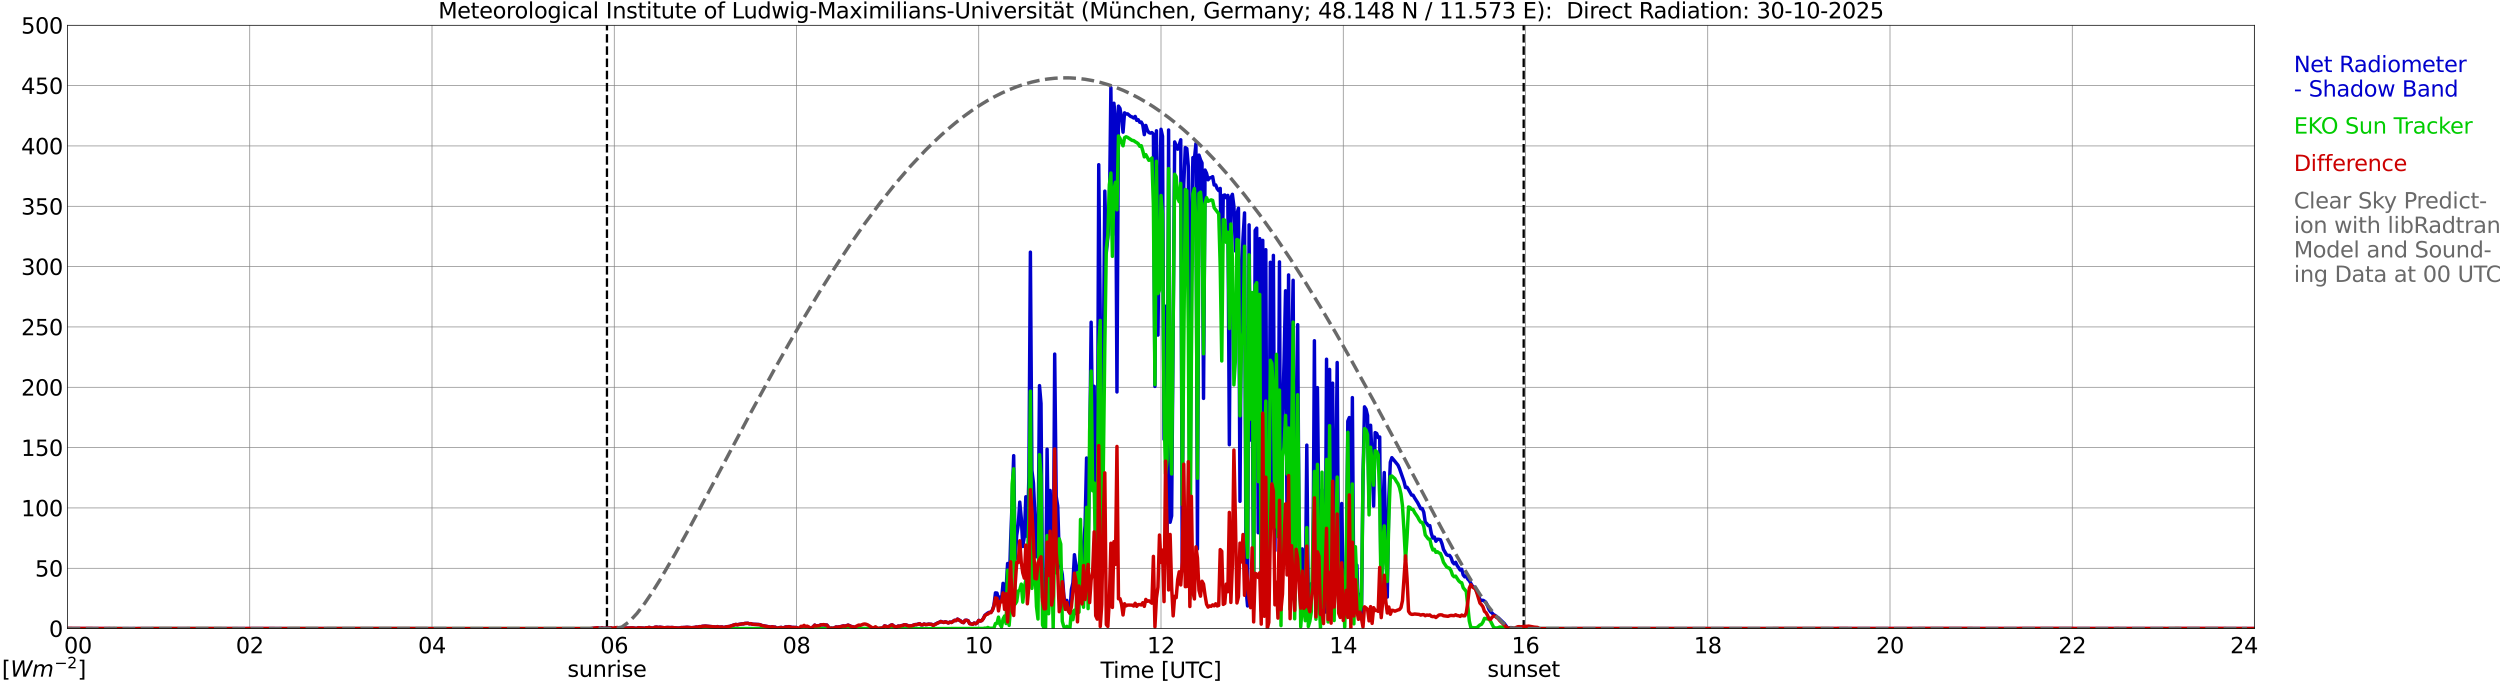 <?xml version="1.0" encoding="utf-8" standalone="no"?>
<!DOCTYPE svg PUBLIC "-//W3C//DTD SVG 1.1//EN"
  "http://www.w3.org/Graphics/SVG/1.1/DTD/svg11.dtd">
<svg xmlns:xlink="http://www.w3.org/1999/xlink" width="1085.4pt" height="296.64pt" viewBox="0 0 1085.4 296.64" xmlns="http://www.w3.org/2000/svg" version="1.1">
 <defs>
  <style type="text/css">*{stroke-linejoin: round; stroke-linecap: butt}</style>
 </defs>
 <g id="figure_1">
  <g id="patch_1">
   <path d="M 0 296.64 
L 1085.4 296.64 
L 1085.4 0 
L 0 0 
z
" style="fill: #ffffff"/>
  </g>
  <g id="axes_1">
   <g id="patch_2">
    <path d="M 29.306 272.909 
L 978.814 272.909 
L 978.814 10.976 
L 29.306 10.976 
z
" style="fill: #ffffff"/>
   </g>
   <g id="patch_3">
    <path d="M 978.814 272.909 
L 978.814 272.909 
L 978.814 10.976 
L 978.814 10.976 
z
" clip-path="url(#pf21ed3bf19)" style="fill: #d3d3d3; opacity: 0.25; stroke: #d3d3d3; stroke-linejoin: miter"/>
   </g>
   <g id="matplotlib.axis_1">
    <g id="xtick_1">
     <g id="line2d_1">
      <path d="M 29.306 272.909 
L 29.306 10.976 
" clip-path="url(#pf21ed3bf19)" style="fill: none; stroke: #808080; stroke-width: 0.3; stroke-linecap: square"/>
     </g>
     <g id="line2d_2"/>
     <g id="text_1">
      <!--    00 -->
      <g transform="translate(18.733 283.627) scale(0.095 -0.095)">
       <defs>
        <path id="DejaVuSans-20" transform="scale(0.016)"/>
        <path id="DejaVuSans-30" d="M 2034 4250 
Q 1547 4250 1301 3770 
Q 1056 3291 1056 2328 
Q 1056 1369 1301 889 
Q 1547 409 2034 409 
Q 2525 409 2770 889 
Q 3016 1369 3016 2328 
Q 3016 3291 2770 3770 
Q 2525 4250 2034 4250 
z
M 2034 4750 
Q 2819 4750 3233 4129 
Q 3647 3509 3647 2328 
Q 3647 1150 3233 529 
Q 2819 -91 2034 -91 
Q 1250 -91 836 529 
Q 422 1150 422 2328 
Q 422 3509 836 4129 
Q 1250 4750 2034 4750 
z
" transform="scale(0.016)"/>
       </defs>
       <use xlink:href="#DejaVuSans-20"/>
       <use xlink:href="#DejaVuSans-20" transform="translate(31.787 0)"/>
       <use xlink:href="#DejaVuSans-20" transform="translate(63.574 0)"/>
       <use xlink:href="#DejaVuSans-30" transform="translate(95.361 0)"/>
       <use xlink:href="#DejaVuSans-30" transform="translate(158.984 0)"/>
      </g>
     </g>
    </g>
    <g id="xtick_2">
     <g id="line2d_3">
      <path d="M 108.431 272.909 
L 108.431 10.976 
" clip-path="url(#pf21ed3bf19)" style="fill: none; stroke: #808080; stroke-width: 0.3; stroke-linecap: square"/>
     </g>
     <g id="line2d_4"/>
     <g id="text_2">
      <!-- 02 -->
      <g transform="translate(102.387 283.627) scale(0.095 -0.095)">
       <defs>
        <path id="DejaVuSans-32" d="M 1228 531 
L 3431 531 
L 3431 0 
L 469 0 
L 469 531 
Q 828 903 1448 1529 
Q 2069 2156 2228 2338 
Q 2531 2678 2651 2914 
Q 2772 3150 2772 3378 
Q 2772 3750 2511 3984 
Q 2250 4219 1831 4219 
Q 1534 4219 1204 4116 
Q 875 4013 500 3803 
L 500 4441 
Q 881 4594 1212 4672 
Q 1544 4750 1819 4750 
Q 2544 4750 2975 4387 
Q 3406 4025 3406 3419 
Q 3406 3131 3298 2873 
Q 3191 2616 2906 2266 
Q 2828 2175 2409 1742 
Q 1991 1309 1228 531 
z
" transform="scale(0.016)"/>
       </defs>
       <use xlink:href="#DejaVuSans-30"/>
       <use xlink:href="#DejaVuSans-32" transform="translate(63.623 0)"/>
      </g>
     </g>
    </g>
    <g id="xtick_3">
     <g id="line2d_5">
      <path d="M 187.557 272.909 
L 187.557 10.976 
" clip-path="url(#pf21ed3bf19)" style="fill: none; stroke: #808080; stroke-width: 0.3; stroke-linecap: square"/>
     </g>
     <g id="line2d_6"/>
     <g id="text_3">
      <!-- 04 -->
      <g transform="translate(181.513 283.627) scale(0.095 -0.095)">
       <defs>
        <path id="DejaVuSans-34" d="M 2419 4116 
L 825 1625 
L 2419 1625 
L 2419 4116 
z
M 2253 4666 
L 3047 4666 
L 3047 1625 
L 3713 1625 
L 3713 1100 
L 3047 1100 
L 3047 0 
L 2419 0 
L 2419 1100 
L 313 1100 
L 313 1709 
L 2253 4666 
z
" transform="scale(0.016)"/>
       </defs>
       <use xlink:href="#DejaVuSans-30"/>
       <use xlink:href="#DejaVuSans-34" transform="translate(63.623 0)"/>
      </g>
     </g>
    </g>
    <g id="xtick_4">
     <g id="line2d_7">
      <path d="M 266.683 272.909 
L 266.683 10.976 
" clip-path="url(#pf21ed3bf19)" style="fill: none; stroke: #808080; stroke-width: 0.3; stroke-linecap: square"/>
     </g>
     <g id="line2d_8"/>
     <g id="text_4">
      <!-- 06 -->
      <g transform="translate(260.638 283.627) scale(0.095 -0.095)">
       <defs>
        <path id="DejaVuSans-36" d="M 2113 2584 
Q 1688 2584 1439 2293 
Q 1191 2003 1191 1497 
Q 1191 994 1439 701 
Q 1688 409 2113 409 
Q 2538 409 2786 701 
Q 3034 994 3034 1497 
Q 3034 2003 2786 2293 
Q 2538 2584 2113 2584 
z
M 3366 4563 
L 3366 3988 
Q 3128 4100 2886 4159 
Q 2644 4219 2406 4219 
Q 1781 4219 1451 3797 
Q 1122 3375 1075 2522 
Q 1259 2794 1537 2939 
Q 1816 3084 2150 3084 
Q 2853 3084 3261 2657 
Q 3669 2231 3669 1497 
Q 3669 778 3244 343 
Q 2819 -91 2113 -91 
Q 1303 -91 875 529 
Q 447 1150 447 2328 
Q 447 3434 972 4092 
Q 1497 4750 2381 4750 
Q 2619 4750 2861 4703 
Q 3103 4656 3366 4563 
z
" transform="scale(0.016)"/>
       </defs>
       <use xlink:href="#DejaVuSans-30"/>
       <use xlink:href="#DejaVuSans-36" transform="translate(63.623 0)"/>
      </g>
     </g>
    </g>
    <g id="xtick_5">
     <g id="line2d_9">
      <path d="M 345.808 272.909 
L 345.808 10.976 
" clip-path="url(#pf21ed3bf19)" style="fill: none; stroke: #808080; stroke-width: 0.3; stroke-linecap: square"/>
     </g>
     <g id="line2d_10"/>
     <g id="text_5">
      <!-- 08 -->
      <g transform="translate(339.764 283.627) scale(0.095 -0.095)">
       <defs>
        <path id="DejaVuSans-38" d="M 2034 2216 
Q 1584 2216 1326 1975 
Q 1069 1734 1069 1313 
Q 1069 891 1326 650 
Q 1584 409 2034 409 
Q 2484 409 2743 651 
Q 3003 894 3003 1313 
Q 3003 1734 2745 1975 
Q 2488 2216 2034 2216 
z
M 1403 2484 
Q 997 2584 770 2862 
Q 544 3141 544 3541 
Q 544 4100 942 4425 
Q 1341 4750 2034 4750 
Q 2731 4750 3128 4425 
Q 3525 4100 3525 3541 
Q 3525 3141 3298 2862 
Q 3072 2584 2669 2484 
Q 3125 2378 3379 2068 
Q 3634 1759 3634 1313 
Q 3634 634 3220 271 
Q 2806 -91 2034 -91 
Q 1263 -91 848 271 
Q 434 634 434 1313 
Q 434 1759 690 2068 
Q 947 2378 1403 2484 
z
M 1172 3481 
Q 1172 3119 1398 2916 
Q 1625 2713 2034 2713 
Q 2441 2713 2670 2916 
Q 2900 3119 2900 3481 
Q 2900 3844 2670 4047 
Q 2441 4250 2034 4250 
Q 1625 4250 1398 4047 
Q 1172 3844 1172 3481 
z
" transform="scale(0.016)"/>
       </defs>
       <use xlink:href="#DejaVuSans-30"/>
       <use xlink:href="#DejaVuSans-38" transform="translate(63.623 0)"/>
      </g>
     </g>
    </g>
    <g id="xtick_6">
     <g id="line2d_11">
      <path d="M 424.934 272.909 
L 424.934 10.976 
" clip-path="url(#pf21ed3bf19)" style="fill: none; stroke: #808080; stroke-width: 0.3; stroke-linecap: square"/>
     </g>
     <g id="line2d_12"/>
     <g id="text_6">
      <!-- 10 -->
      <g transform="translate(418.89 283.627) scale(0.095 -0.095)">
       <defs>
        <path id="DejaVuSans-31" d="M 794 531 
L 1825 531 
L 1825 4091 
L 703 3866 
L 703 4441 
L 1819 4666 
L 2450 4666 
L 2450 531 
L 3481 531 
L 3481 0 
L 794 0 
L 794 531 
z
" transform="scale(0.016)"/>
       </defs>
       <use xlink:href="#DejaVuSans-31"/>
       <use xlink:href="#DejaVuSans-30" transform="translate(63.623 0)"/>
      </g>
     </g>
    </g>
    <g id="xtick_7">
     <g id="line2d_13">
      <path d="M 504.06 272.909 
L 504.06 10.976 
" clip-path="url(#pf21ed3bf19)" style="fill: none; stroke: #808080; stroke-width: 0.3; stroke-linecap: square"/>
     </g>
     <g id="line2d_14"/>
     <g id="text_7">
      <!-- 12 -->
      <g transform="translate(498.015 283.627) scale(0.095 -0.095)">
       <use xlink:href="#DejaVuSans-31"/>
       <use xlink:href="#DejaVuSans-32" transform="translate(63.623 0)"/>
      </g>
     </g>
    </g>
    <g id="xtick_8">
     <g id="line2d_15">
      <path d="M 583.185 272.909 
L 583.185 10.976 
" clip-path="url(#pf21ed3bf19)" style="fill: none; stroke: #808080; stroke-width: 0.3; stroke-linecap: square"/>
     </g>
     <g id="line2d_16"/>
     <g id="text_8">
      <!-- 14 -->
      <g transform="translate(577.141 283.627) scale(0.095 -0.095)">
       <use xlink:href="#DejaVuSans-31"/>
       <use xlink:href="#DejaVuSans-34" transform="translate(63.623 0)"/>
      </g>
     </g>
    </g>
    <g id="xtick_9">
     <g id="line2d_17">
      <path d="M 662.311 272.909 
L 662.311 10.976 
" clip-path="url(#pf21ed3bf19)" style="fill: none; stroke: #808080; stroke-width: 0.3; stroke-linecap: square"/>
     </g>
     <g id="line2d_18"/>
     <g id="text_9">
      <!-- 16 -->
      <g transform="translate(656.267 283.627) scale(0.095 -0.095)">
       <use xlink:href="#DejaVuSans-31"/>
       <use xlink:href="#DejaVuSans-36" transform="translate(63.623 0)"/>
      </g>
     </g>
    </g>
    <g id="xtick_10">
     <g id="line2d_19">
      <path d="M 741.437 272.909 
L 741.437 10.976 
" clip-path="url(#pf21ed3bf19)" style="fill: none; stroke: #808080; stroke-width: 0.3; stroke-linecap: square"/>
     </g>
     <g id="line2d_20"/>
     <g id="text_10">
      <!-- 18 -->
      <g transform="translate(735.392 283.627) scale(0.095 -0.095)">
       <use xlink:href="#DejaVuSans-31"/>
       <use xlink:href="#DejaVuSans-38" transform="translate(63.623 0)"/>
      </g>
     </g>
    </g>
    <g id="xtick_11">
     <g id="line2d_21">
      <path d="M 820.562 272.909 
L 820.562 10.976 
" clip-path="url(#pf21ed3bf19)" style="fill: none; stroke: #808080; stroke-width: 0.3; stroke-linecap: square"/>
     </g>
     <g id="line2d_22"/>
     <g id="text_11">
      <!-- 20 -->
      <g transform="translate(814.518 283.627) scale(0.095 -0.095)">
       <use xlink:href="#DejaVuSans-32"/>
       <use xlink:href="#DejaVuSans-30" transform="translate(63.623 0)"/>
      </g>
     </g>
    </g>
    <g id="xtick_12">
     <g id="line2d_23">
      <path d="M 899.688 272.909 
L 899.688 10.976 
" clip-path="url(#pf21ed3bf19)" style="fill: none; stroke: #808080; stroke-width: 0.3; stroke-linecap: square"/>
     </g>
     <g id="line2d_24"/>
     <g id="text_12">
      <!-- 22 -->
      <g transform="translate(893.644 283.627) scale(0.095 -0.095)">
       <use xlink:href="#DejaVuSans-32"/>
       <use xlink:href="#DejaVuSans-32" transform="translate(63.623 0)"/>
      </g>
     </g>
    </g>
    <g id="xtick_13">
     <g id="line2d_25">
      <path d="M 978.814 272.909 
L 978.814 10.976 
" clip-path="url(#pf21ed3bf19)" style="fill: none; stroke: #808080; stroke-width: 0.3; stroke-linecap: square"/>
     </g>
     <g id="line2d_26"/>
     <g id="text_13">
      <!-- 24    -->
      <g transform="translate(968.241 283.627) scale(0.095 -0.095)">
       <use xlink:href="#DejaVuSans-32"/>
       <use xlink:href="#DejaVuSans-34" transform="translate(63.623 0)"/>
       <use xlink:href="#DejaVuSans-20" transform="translate(127.246 0)"/>
       <use xlink:href="#DejaVuSans-20" transform="translate(159.033 0)"/>
       <use xlink:href="#DejaVuSans-20" transform="translate(190.82 0)"/>
      </g>
     </g>
    </g>
    <g id="text_14">
     <!-- Time [UTC] -->
     <g transform="translate(477.806 294.322) scale(0.095 -0.095)">
      <defs>
       <path id="DejaVuSans-54" d="M -19 4666 
L 3928 4666 
L 3928 4134 
L 2272 4134 
L 2272 0 
L 1638 0 
L 1638 4134 
L -19 4134 
L -19 4666 
z
" transform="scale(0.016)"/>
       <path id="DejaVuSans-69" d="M 603 3500 
L 1178 3500 
L 1178 0 
L 603 0 
L 603 3500 
z
M 603 4863 
L 1178 4863 
L 1178 4134 
L 603 4134 
L 603 4863 
z
" transform="scale(0.016)"/>
       <path id="DejaVuSans-6d" d="M 3328 2828 
Q 3544 3216 3844 3400 
Q 4144 3584 4550 3584 
Q 5097 3584 5394 3201 
Q 5691 2819 5691 2113 
L 5691 0 
L 5113 0 
L 5113 2094 
Q 5113 2597 4934 2840 
Q 4756 3084 4391 3084 
Q 3944 3084 3684 2787 
Q 3425 2491 3425 1978 
L 3425 0 
L 2847 0 
L 2847 2094 
Q 2847 2600 2669 2842 
Q 2491 3084 2119 3084 
Q 1678 3084 1418 2786 
Q 1159 2488 1159 1978 
L 1159 0 
L 581 0 
L 581 3500 
L 1159 3500 
L 1159 2956 
Q 1356 3278 1631 3431 
Q 1906 3584 2284 3584 
Q 2666 3584 2933 3390 
Q 3200 3197 3328 2828 
z
" transform="scale(0.016)"/>
       <path id="DejaVuSans-65" d="M 3597 1894 
L 3597 1613 
L 953 1613 
Q 991 1019 1311 708 
Q 1631 397 2203 397 
Q 2534 397 2845 478 
Q 3156 559 3463 722 
L 3463 178 
Q 3153 47 2828 -22 
Q 2503 -91 2169 -91 
Q 1331 -91 842 396 
Q 353 884 353 1716 
Q 353 2575 817 3079 
Q 1281 3584 2069 3584 
Q 2775 3584 3186 3129 
Q 3597 2675 3597 1894 
z
M 3022 2063 
Q 3016 2534 2758 2815 
Q 2500 3097 2075 3097 
Q 1594 3097 1305 2825 
Q 1016 2553 972 2059 
L 3022 2063 
z
" transform="scale(0.016)"/>
       <path id="DejaVuSans-5b" d="M 550 4863 
L 1875 4863 
L 1875 4416 
L 1125 4416 
L 1125 -397 
L 1875 -397 
L 1875 -844 
L 550 -844 
L 550 4863 
z
" transform="scale(0.016)"/>
       <path id="DejaVuSans-55" d="M 556 4666 
L 1191 4666 
L 1191 1831 
Q 1191 1081 1462 751 
Q 1734 422 2344 422 
Q 2950 422 3222 751 
Q 3494 1081 3494 1831 
L 3494 4666 
L 4128 4666 
L 4128 1753 
Q 4128 841 3676 375 
Q 3225 -91 2344 -91 
Q 1459 -91 1007 375 
Q 556 841 556 1753 
L 556 4666 
z
" transform="scale(0.016)"/>
       <path id="DejaVuSans-43" d="M 4122 4306 
L 4122 3641 
Q 3803 3938 3442 4084 
Q 3081 4231 2675 4231 
Q 1875 4231 1450 3742 
Q 1025 3253 1025 2328 
Q 1025 1406 1450 917 
Q 1875 428 2675 428 
Q 3081 428 3442 575 
Q 3803 722 4122 1019 
L 4122 359 
Q 3791 134 3420 21 
Q 3050 -91 2638 -91 
Q 1578 -91 968 557 
Q 359 1206 359 2328 
Q 359 3453 968 4101 
Q 1578 4750 2638 4750 
Q 3056 4750 3426 4639 
Q 3797 4528 4122 4306 
z
" transform="scale(0.016)"/>
       <path id="DejaVuSans-5d" d="M 1947 4863 
L 1947 -844 
L 622 -844 
L 622 -397 
L 1369 -397 
L 1369 4416 
L 622 4416 
L 622 4863 
L 1947 4863 
z
" transform="scale(0.016)"/>
      </defs>
      <use xlink:href="#DejaVuSans-54"/>
      <use xlink:href="#DejaVuSans-69" transform="translate(57.959 0)"/>
      <use xlink:href="#DejaVuSans-6d" transform="translate(85.742 0)"/>
      <use xlink:href="#DejaVuSans-65" transform="translate(183.154 0)"/>
      <use xlink:href="#DejaVuSans-20" transform="translate(244.678 0)"/>
      <use xlink:href="#DejaVuSans-5b" transform="translate(276.465 0)"/>
      <use xlink:href="#DejaVuSans-55" transform="translate(315.479 0)"/>
      <use xlink:href="#DejaVuSans-54" transform="translate(388.672 0)"/>
      <use xlink:href="#DejaVuSans-43" transform="translate(443.881 0)"/>
      <use xlink:href="#DejaVuSans-5d" transform="translate(513.705 0)"/>
     </g>
    </g>
   </g>
   <g id="matplotlib.axis_2">
    <g id="ytick_1">
     <g id="line2d_27">
      <path d="M 29.306 272.909 
L 978.814 272.909 
" clip-path="url(#pf21ed3bf19)" style="fill: none; stroke: #808080; stroke-width: 0.3; stroke-linecap: square"/>
     </g>
     <g id="line2d_28"/>
     <g id="text_15">
      <!-- 0 -->
      <g transform="translate(21.261 276.518) scale(0.095 -0.095)">
       <use xlink:href="#DejaVuSans-30"/>
      </g>
     </g>
    </g>
    <g id="ytick_2">
     <g id="line2d_29">
      <path d="M 29.306 246.715 
L 978.814 246.715 
" clip-path="url(#pf21ed3bf19)" style="fill: none; stroke: #808080; stroke-width: 0.3; stroke-linecap: square"/>
     </g>
     <g id="line2d_30"/>
     <g id="text_16">
      <!-- 50 -->
      <g transform="translate(15.217 250.325) scale(0.095 -0.095)">
       <defs>
        <path id="DejaVuSans-35" d="M 691 4666 
L 3169 4666 
L 3169 4134 
L 1269 4134 
L 1269 2991 
Q 1406 3038 1543 3061 
Q 1681 3084 1819 3084 
Q 2600 3084 3056 2656 
Q 3513 2228 3513 1497 
Q 3513 744 3044 326 
Q 2575 -91 1722 -91 
Q 1428 -91 1123 -41 
Q 819 9 494 109 
L 494 744 
Q 775 591 1075 516 
Q 1375 441 1709 441 
Q 2250 441 2565 725 
Q 2881 1009 2881 1497 
Q 2881 1984 2565 2268 
Q 2250 2553 1709 2553 
Q 1456 2553 1204 2497 
Q 953 2441 691 2322 
L 691 4666 
z
" transform="scale(0.016)"/>
       </defs>
       <use xlink:href="#DejaVuSans-35"/>
       <use xlink:href="#DejaVuSans-30" transform="translate(63.623 0)"/>
      </g>
     </g>
    </g>
    <g id="ytick_3">
     <g id="line2d_31">
      <path d="M 29.306 220.522 
L 978.814 220.522 
" clip-path="url(#pf21ed3bf19)" style="fill: none; stroke: #808080; stroke-width: 0.3; stroke-linecap: square"/>
     </g>
     <g id="line2d_32"/>
     <g id="text_17">
      <!-- 100 -->
      <g transform="translate(9.173 224.131) scale(0.095 -0.095)">
       <use xlink:href="#DejaVuSans-31"/>
       <use xlink:href="#DejaVuSans-30" transform="translate(63.623 0)"/>
       <use xlink:href="#DejaVuSans-30" transform="translate(127.246 0)"/>
      </g>
     </g>
    </g>
    <g id="ytick_4">
     <g id="line2d_33">
      <path d="M 29.306 194.329 
L 978.814 194.329 
" clip-path="url(#pf21ed3bf19)" style="fill: none; stroke: #808080; stroke-width: 0.3; stroke-linecap: square"/>
     </g>
     <g id="line2d_34"/>
     <g id="text_18">
      <!-- 150 -->
      <g transform="translate(9.173 197.938) scale(0.095 -0.095)">
       <use xlink:href="#DejaVuSans-31"/>
       <use xlink:href="#DejaVuSans-35" transform="translate(63.623 0)"/>
       <use xlink:href="#DejaVuSans-30" transform="translate(127.246 0)"/>
      </g>
     </g>
    </g>
    <g id="ytick_5">
     <g id="line2d_35">
      <path d="M 29.306 168.136 
L 978.814 168.136 
" clip-path="url(#pf21ed3bf19)" style="fill: none; stroke: #808080; stroke-width: 0.3; stroke-linecap: square"/>
     </g>
     <g id="line2d_36"/>
     <g id="text_19">
      <!-- 200 -->
      <g transform="translate(9.173 171.745) scale(0.095 -0.095)">
       <use xlink:href="#DejaVuSans-32"/>
       <use xlink:href="#DejaVuSans-30" transform="translate(63.623 0)"/>
       <use xlink:href="#DejaVuSans-30" transform="translate(127.246 0)"/>
      </g>
     </g>
    </g>
    <g id="ytick_6">
     <g id="line2d_37">
      <path d="M 29.306 141.942 
L 978.814 141.942 
" clip-path="url(#pf21ed3bf19)" style="fill: none; stroke: #808080; stroke-width: 0.3; stroke-linecap: square"/>
     </g>
     <g id="line2d_38"/>
     <g id="text_20">
      <!-- 250 -->
      <g transform="translate(9.173 145.551) scale(0.095 -0.095)">
       <use xlink:href="#DejaVuSans-32"/>
       <use xlink:href="#DejaVuSans-35" transform="translate(63.623 0)"/>
       <use xlink:href="#DejaVuSans-30" transform="translate(127.246 0)"/>
      </g>
     </g>
    </g>
    <g id="ytick_7">
     <g id="line2d_39">
      <path d="M 29.306 115.749 
L 978.814 115.749 
" clip-path="url(#pf21ed3bf19)" style="fill: none; stroke: #808080; stroke-width: 0.3; stroke-linecap: square"/>
     </g>
     <g id="line2d_40"/>
     <g id="text_21">
      <!-- 300 -->
      <g transform="translate(9.173 119.358) scale(0.095 -0.095)">
       <defs>
        <path id="DejaVuSans-33" d="M 2597 2516 
Q 3050 2419 3304 2112 
Q 3559 1806 3559 1356 
Q 3559 666 3084 287 
Q 2609 -91 1734 -91 
Q 1441 -91 1130 -33 
Q 819 25 488 141 
L 488 750 
Q 750 597 1062 519 
Q 1375 441 1716 441 
Q 2309 441 2620 675 
Q 2931 909 2931 1356 
Q 2931 1769 2642 2001 
Q 2353 2234 1838 2234 
L 1294 2234 
L 1294 2753 
L 1863 2753 
Q 2328 2753 2575 2939 
Q 2822 3125 2822 3475 
Q 2822 3834 2567 4026 
Q 2313 4219 1838 4219 
Q 1578 4219 1281 4162 
Q 984 4106 628 3988 
L 628 4550 
Q 988 4650 1302 4700 
Q 1616 4750 1894 4750 
Q 2613 4750 3031 4423 
Q 3450 4097 3450 3541 
Q 3450 3153 3228 2886 
Q 3006 2619 2597 2516 
z
" transform="scale(0.016)"/>
       </defs>
       <use xlink:href="#DejaVuSans-33"/>
       <use xlink:href="#DejaVuSans-30" transform="translate(63.623 0)"/>
       <use xlink:href="#DejaVuSans-30" transform="translate(127.246 0)"/>
      </g>
     </g>
    </g>
    <g id="ytick_8">
     <g id="line2d_41">
      <path d="M 29.306 89.556 
L 978.814 89.556 
" clip-path="url(#pf21ed3bf19)" style="fill: none; stroke: #808080; stroke-width: 0.3; stroke-linecap: square"/>
     </g>
     <g id="line2d_42"/>
     <g id="text_22">
      <!-- 350 -->
      <g transform="translate(9.173 93.165) scale(0.095 -0.095)">
       <use xlink:href="#DejaVuSans-33"/>
       <use xlink:href="#DejaVuSans-35" transform="translate(63.623 0)"/>
       <use xlink:href="#DejaVuSans-30" transform="translate(127.246 0)"/>
      </g>
     </g>
    </g>
    <g id="ytick_9">
     <g id="line2d_43">
      <path d="M 29.306 63.362 
L 978.814 63.362 
" clip-path="url(#pf21ed3bf19)" style="fill: none; stroke: #808080; stroke-width: 0.3; stroke-linecap: square"/>
     </g>
     <g id="line2d_44"/>
     <g id="text_23">
      <!-- 400 -->
      <g transform="translate(9.173 66.972) scale(0.095 -0.095)">
       <use xlink:href="#DejaVuSans-34"/>
       <use xlink:href="#DejaVuSans-30" transform="translate(63.623 0)"/>
       <use xlink:href="#DejaVuSans-30" transform="translate(127.246 0)"/>
      </g>
     </g>
    </g>
    <g id="ytick_10">
     <g id="line2d_45">
      <path d="M 29.306 37.169 
L 978.814 37.169 
" clip-path="url(#pf21ed3bf19)" style="fill: none; stroke: #808080; stroke-width: 0.3; stroke-linecap: square"/>
     </g>
     <g id="line2d_46"/>
     <g id="text_24">
      <!-- 450 -->
      <g transform="translate(9.173 40.778) scale(0.095 -0.095)">
       <use xlink:href="#DejaVuSans-34"/>
       <use xlink:href="#DejaVuSans-35" transform="translate(63.623 0)"/>
       <use xlink:href="#DejaVuSans-30" transform="translate(127.246 0)"/>
      </g>
     </g>
    </g>
    <g id="ytick_11">
     <g id="line2d_47">
      <path d="M 29.306 10.976 
L 978.814 10.976 
" clip-path="url(#pf21ed3bf19)" style="fill: none; stroke: #808080; stroke-width: 0.3; stroke-linecap: square"/>
     </g>
     <g id="line2d_48"/>
     <g id="text_25">
      <!-- 500 -->
      <g transform="translate(9.173 14.585) scale(0.095 -0.095)">
       <use xlink:href="#DejaVuSans-35"/>
       <use xlink:href="#DejaVuSans-30" transform="translate(63.623 0)"/>
       <use xlink:href="#DejaVuSans-30" transform="translate(127.246 0)"/>
      </g>
     </g>
    </g>
   </g>
   <g id="line2d_49">
    <path d="M 263.518 272.909 
L 263.518 10.976 
" clip-path="url(#pf21ed3bf19)" style="fill: none; stroke-dasharray: 3.7,1.6; stroke-dashoffset: 0; stroke: #000000"/>
   </g>
   <g id="line2d_50">
    <path d="M 661.52 272.909 
L 661.52 10.976 
" clip-path="url(#pf21ed3bf19)" style="fill: none; stroke-dasharray: 3.7,1.6; stroke-dashoffset: 0; stroke: #000000"/>
   </g>
   <g id="line2d_51">
    <path d="M 29.306 272.909 
L 256.792 272.93 
L 258.111 272.736 
L 258.77 272.699 
L 259.43 272.547 
L 260.089 272.767 
L 260.748 272.767 
L 261.408 272.615 
L 262.067 272.809 
L 265.364 272.594 
L 267.342 273.349 
L 268.002 273.38 
L 269.98 272.752 
L 274.595 272.589 
L 275.914 272.788 
L 276.573 272.794 
L 277.233 272.5 
L 277.892 272.626 
L 279.211 272.684 
L 279.87 272.794 
L 280.53 272.542 
L 281.189 272.547 
L 281.849 272.385 
L 283.167 272.736 
L 284.486 272.306 
L 285.145 272.275 
L 285.805 272.437 
L 286.464 272.312 
L 288.442 272.547 
L 289.761 272.427 
L 291.08 272.484 
L 291.739 272.432 
L 294.377 272.694 
L 295.036 272.652 
L 295.696 272.479 
L 297.014 272.448 
L 298.333 272.343 
L 300.311 272.532 
L 301.63 272.401 
L 302.289 272.238 
L 302.949 272.312 
L 303.608 272.071 
L 304.267 272.092 
L 304.927 271.929 
L 306.246 271.824 
L 307.564 271.95 
L 310.861 272.228 
L 311.521 272.039 
L 312.18 272.275 
L 313.499 272.191 
L 314.158 272.469 
L 315.477 272.118 
L 316.796 271.976 
L 318.774 271.29 
L 319.433 271.112 
L 320.093 271.238 
L 322.071 270.876 
L 322.73 270.85 
L 323.39 270.677 
L 324.708 270.609 
L 325.368 270.829 
L 326.027 270.761 
L 326.686 271.012 
L 329.324 271.138 
L 329.983 271.211 
L 330.643 271.536 
L 334.599 272.275 
L 335.258 272.092 
L 335.918 272.254 
L 336.577 272.275 
L 337.236 272.914 
L 337.896 272.574 
L 339.215 272.374 
L 339.874 272.673 
L 341.193 272.165 
L 341.852 272.212 
L 342.512 272.044 
L 343.83 272.39 
L 345.808 272.416 
L 346.468 272.898 
L 347.127 273.218 
L 347.787 273.847 
L 348.446 273.768 
L 349.105 274.218 
L 349.765 273.705 
L 350.424 273.936 
L 351.083 273.647 
L 353.062 272.102 
L 353.721 271.405 
L 354.38 271.819 
L 355.04 271.641 
L 355.699 271.636 
L 356.359 271.29 
L 358.337 271.353 
L 358.996 271.374 
L 360.315 272.972 
L 360.974 272.678 
L 361.634 272.767 
L 362.293 272.568 
L 362.952 272.207 
L 363.612 272.275 
L 364.93 272.065 
L 366.249 271.725 
L 366.909 271.877 
L 368.227 271.395 
L 369.546 271.987 
L 370.206 272.102 
L 370.865 272.333 
L 371.524 273.705 
L 372.184 273.977 
L 372.843 274.37 
L 373.502 274.234 
L 374.821 274.711 
L 375.481 274.805 
L 376.799 274.438 
L 378.777 273.213 
L 379.437 273.281 
L 380.096 273.658 
L 380.756 273.202 
L 382.074 272.773 
L 382.734 272.794 
L 383.393 272.526 
L 384.053 271.735 
L 385.371 272.149 
L 386.031 271.945 
L 386.69 271.489 
L 387.349 271.269 
L 388.009 271.824 
L 388.668 272.055 
L 389.328 272.144 
L 389.987 271.798 
L 390.646 271.872 
L 391.306 271.636 
L 391.965 271.526 
L 392.624 271.222 
L 393.284 271.285 
L 394.603 271.777 
L 395.921 271.667 
L 397.24 271.185 
L 397.899 271.185 
L 399.218 270.771 
L 399.878 271.238 
L 400.537 271.259 
L 401.196 270.929 
L 401.856 271.164 
L 402.515 271.122 
L 403.175 270.965 
L 404.493 271.07 
L 405.153 271.479 
L 407.131 270.415 
L 407.79 270.2 
L 408.45 269.802 
L 409.109 270.075 
L 409.768 270.216 
L 410.428 269.938 
L 411.746 270.441 
L 412.406 270.096 
L 413.065 270.232 
L 414.384 269.331 
L 415.043 269.42 
L 415.703 268.791 
L 417.022 269.546 
L 417.681 270.117 
L 418.34 270.305 
L 419 269.326 
L 419.659 269.273 
L 420.318 269.477 
L 420.978 270.693 
L 422.297 271.002 
L 422.956 270.504 
L 423.615 270.798 
L 424.275 270.358 
L 424.934 269.347 
L 425.593 269.619 
L 426.253 269.399 
L 426.912 268.524 
L 427.572 267.141 
L 428.89 266.114 
L 429.55 265.821 
L 430.209 265.847 
L 430.869 264.867 
L 431.528 262.861 
L 432.187 257.397 
L 432.847 257.491 
L 433.506 260.252 
L 434.165 259.225 
L 434.825 260.614 
L 435.484 253.269 
L 436.144 259.105 
L 436.803 255.611 
L 437.462 244.657 
L 438.122 256.512 
L 438.781 234.567 
L 439.44 217.646 
L 440.1 197.834 
L 440.759 242.959 
L 441.419 232.377 
L 442.078 227.951 
L 442.737 217.992 
L 443.397 224.876 
L 444.056 237.27 
L 444.716 232.98 
L 445.375 215.676 
L 446.034 232.927 
L 446.694 207.017 
L 447.353 109.478 
L 448.012 204.24 
L 448.672 209.704 
L 449.331 224.084 
L 449.991 241.713 
L 450.65 240.178 
L 451.309 167.418 
L 451.969 175.223 
L 452.628 259.341 
L 453.287 264.171 
L 453.947 263.893 
L 454.606 195.015 
L 455.266 243.384 
L 455.925 212.947 
L 456.584 228.726 
L 457.244 258.392 
L 457.903 153.729 
L 458.563 215.551 
L 459.222 219.721 
L 459.881 241.288 
L 460.541 246.024 
L 461.2 249.403 
L 461.859 258.408 
L 462.519 264.323 
L 463.178 260.656 
L 463.838 264.915 
L 464.497 266.172 
L 465.156 255.894 
L 465.816 253.044 
L 466.475 240.843 
L 467.134 245.71 
L 467.794 251.54 
L 468.453 247.302 
L 469.113 239.261 
L 469.772 247.784 
L 470.431 236.264 
L 471.091 228.218 
L 471.75 198.85 
L 472.409 236.385 
L 473.069 198.588 
L 473.728 139.899 
L 474.388 188.456 
L 475.047 167.716 
L 475.706 239.413 
L 476.366 232.954 
L 477.025 71.503 
L 477.685 138.197 
L 478.344 235.091 
L 479.663 82.981 
L 480.322 109.573 
L 480.981 103.092 
L 481.641 92.704 
L 482.3 38.081 
L 482.96 102.107 
L 483.619 44.828 
L 484.278 51.256 
L 484.938 170.173 
L 485.597 46.075 
L 486.256 47.075 
L 486.916 51.303 
L 487.575 57.385 
L 488.235 48.987 
L 488.894 49.517 
L 489.553 49.433 
L 490.872 50.554 
L 491.532 50.784 
L 492.191 51.23 
L 492.85 50.554 
L 493.51 52.246 
L 494.169 51.984 
L 494.828 53.084 
L 495.488 52.995 
L 496.147 54.231 
L 496.807 58.454 
L 497.466 54.462 
L 498.125 56.484 
L 498.785 57.542 
L 499.444 57.794 
L 500.103 57.563 
L 500.763 58.213 
L 501.422 167.758 
L 502.082 56.772 
L 502.741 145.484 
L 503.4 85.323 
L 504.06 56.133 
L 504.719 59.145 
L 505.379 190.746 
L 506.038 132.953 
L 506.697 241.54 
L 507.357 56.432 
L 508.016 226.751 
L 508.675 223.99 
L 509.994 61.613 
L 511.313 64.772 
L 511.972 62.907 
L 512.632 60.685 
L 513.291 247.941 
L 513.95 79.901 
L 514.61 64.064 
L 515.269 64.515 
L 515.929 72.315 
L 516.588 250.304 
L 517.247 98.928 
L 517.907 68.412 
L 518.566 68.968 
L 519.226 62.336 
L 519.885 238.334 
L 520.544 67.338 
L 521.204 69.355 
L 521.863 70.754 
L 522.522 172.966 
L 523.182 73.829 
L 523.841 75.244 
L 524.501 78.057 
L 525.16 77.224 
L 525.819 77.114 
L 526.479 76.7 
L 527.138 80.315 
L 527.797 80.299 
L 528.457 81.933 
L 529.116 82.756 
L 529.776 81.808 
L 530.435 123.151 
L 531.094 84.857 
L 531.754 84.652 
L 532.413 85.894 
L 533.073 84.836 
L 533.732 193.072 
L 534.391 85.894 
L 535.051 84.369 
L 535.71 89.566 
L 536.369 108.975 
L 537.029 92.877 
L 537.688 90.41 
L 538.348 217.651 
L 539.007 120.993 
L 539.666 103.349 
L 540.326 92.442 
L 540.985 255.647 
L 541.644 263.086 
L 542.304 97.623 
L 542.963 191.055 
L 543.623 162.09 
L 544.282 260.986 
L 544.941 100.022 
L 545.601 99.053 
L 546.26 231.293 
L 546.919 103.611 
L 547.579 263.191 
L 548.238 104.355 
L 548.898 208.699 
L 549.557 108.41 
L 550.216 260.268 
L 550.876 230.015 
L 551.535 113.868 
L 552.195 220.575 
L 552.854 110.877 
L 553.513 239.088 
L 554.173 173.987 
L 554.832 228.454 
L 555.491 113.701 
L 556.151 263.437 
L 556.81 183.113 
L 557.47 157.087 
L 558.129 126.247 
L 558.788 229.103 
L 559.448 119.364 
L 560.107 260.189 
L 560.766 156.223 
L 561.426 121.69 
L 562.085 260.771 
L 563.404 140.952 
L 564.063 244.856 
L 564.723 263.223 
L 565.382 238.302 
L 566.042 253.479 
L 566.701 260.043 
L 567.36 193.255 
L 568.02 262.411 
L 568.679 262.431 
L 569.338 253.447 
L 569.998 252.866 
L 570.657 147.93 
L 571.317 263.778 
L 571.976 168.293 
L 572.635 226.934 
L 573.295 266.591 
L 573.954 212.706 
L 574.613 266.046 
L 575.273 265.7 
L 575.932 155.956 
L 576.592 266.109 
L 577.251 160.388 
L 577.91 264.202 
L 578.57 166.349 
L 579.229 260.069 
L 579.889 215.587 
L 580.548 157.386 
L 581.207 261.546 
L 581.867 257.816 
L 582.526 218.594 
L 583.185 258.146 
L 583.845 264.752 
L 584.504 255.81 
L 585.164 182.861 
L 585.823 181.285 
L 586.482 261.132 
L 587.142 172.63 
L 587.801 265.36 
L 588.46 258.576 
L 589.12 245.406 
L 589.779 265.658 
L 590.439 258.068 
L 591.098 267.041 
L 591.757 207.242 
L 592.417 176.633 
L 593.076 177.67 
L 593.736 180.415 
L 594.395 220.187 
L 595.054 184.632 
L 595.714 198.604 
L 596.373 219.71 
L 597.032 187.822 
L 597.692 188.163 
L 598.351 189.965 
L 599.011 189.719 
L 599.67 266.67 
L 600.329 223.655 
L 600.989 205.168 
L 602.307 259.22 
L 602.967 216.557 
L 603.626 200.689 
L 604.286 198.703 
L 605.604 200.29 
L 606.923 201.925 
L 607.582 203.366 
L 609.561 209.05 
L 610.22 211.685 
L 610.879 211.554 
L 611.539 212.601 
L 612.858 214.953 
L 613.517 215.006 
L 614.176 216.19 
L 615.495 218.254 
L 616.814 220.847 
L 617.473 220.774 
L 618.133 222.392 
L 618.792 226.672 
L 619.451 227.306 
L 620.111 228.218 
L 620.77 228.192 
L 621.429 231.628 
L 622.089 233.608 
L 622.748 233.184 
L 623.408 234.991 
L 624.067 234.122 
L 624.726 234.153 
L 625.386 234.352 
L 626.045 236.05 
L 626.705 238.543 
L 628.023 240.806 
L 628.683 241.152 
L 629.342 241.136 
L 630.001 242.121 
L 630.661 244.059 
L 631.32 244.793 
L 631.98 244.128 
L 632.639 245.532 
L 633.958 247.48 
L 634.617 247.14 
L 635.276 249.644 
L 635.936 250.44 
L 636.595 249.963 
L 637.255 251.404 
L 637.914 252.101 
L 639.233 254.427 
L 640.552 255.323 
L 642.53 260.236 
L 643.189 260.713 
L 643.848 260.624 
L 644.508 261.001 
L 645.167 261.63 
L 645.827 263.002 
L 646.486 264.632 
L 647.145 265.648 
L 647.805 266.161 
L 648.464 266.884 
L 649.123 267.214 
L 649.783 267.848 
L 650.442 268.168 
L 653.08 270.661 
L 654.399 272.443 
L 655.058 272.762 
L 655.717 272.505 
L 656.377 272.5 
L 657.695 273.228 
L 659.014 273.731 
L 659.674 273.763 
L 660.333 273.674 
L 662.311 273.915 
L 662.97 273.883 
L 663.63 274.004 
L 666.267 273.527 
L 667.586 273.417 
L 668.246 272.909 
L 978.154 272.909 
L 978.154 272.909 
" clip-path="url(#pf21ed3bf19)" style="fill: none; stroke: #0000cc; stroke-width: 1.5; stroke-linecap: square"/>
   </g>
   <g id="line2d_52">
    <path d="M 29.306 273.03 
L 31.943 273.002 
L 34.581 272.99 
L 37.878 272.989 
L 47.768 272.951 
L 50.406 272.901 
L 56.34 272.957 
L 60.297 272.945 
L 66.89 272.92 
L 80.078 272.925 
L 93.266 272.912 
L 112.388 272.992 
L 116.344 272.986 
L 126.235 272.92 
L 140.741 272.925 
L 163.16 272.906 
L 180.304 272.896 
L 206.679 272.913 
L 295.696 272.905 
L 331.961 272.891 
L 340.533 272.877 
L 352.402 272.89 
L 359.655 272.869 
L 372.184 272.827 
L 391.965 272.889 
L 399.218 272.897 
L 411.087 272.901 
L 426.912 272.848 
L 427.572 272.699 
L 428.231 272.759 
L 428.89 272.414 
L 429.55 272.744 
L 430.869 272.786 
L 431.528 272.634 
L 432.187 270.729 
L 432.847 270.604 
L 433.506 267.935 
L 434.165 271.045 
L 434.825 272.206 
L 435.484 268.742 
L 436.144 267.448 
L 436.803 270.71 
L 437.462 247.545 
L 438.122 271.517 
L 438.781 263.546 
L 439.44 210.106 
L 440.1 203.53 
L 440.759 262.222 
L 441.419 261.166 
L 442.078 256.631 
L 442.737 256.119 
L 443.397 253.598 
L 444.056 261.416 
L 444.716 254.89 
L 445.375 251.929 
L 446.034 243.7 
L 446.694 225.382 
L 447.353 169.806 
L 448.012 255.451 
L 448.672 248.077 
L 449.331 245.889 
L 449.991 263.297 
L 450.65 268.742 
L 451.309 197.392 
L 451.969 206.402 
L 452.628 271.324 
L 453.287 272.733 
L 453.947 272.529 
L 454.606 232.53 
L 455.266 266.452 
L 455.925 255.238 
L 456.584 238.933 
L 457.244 272.69 
L 457.903 231.689 
L 458.563 248.667 
L 459.222 244.473 
L 459.881 233.956 
L 460.541 236.232 
L 461.2 269.734 
L 461.859 272.084 
L 462.519 272.647 
L 463.178 271.929 
L 463.838 272.536 
L 464.497 272.857 
L 465.156 265.42 
L 465.816 269.041 
L 466.475 264.918 
L 467.134 266.371 
L 467.794 248.623 
L 468.453 265.787 
L 469.113 225.512 
L 469.772 258.511 
L 470.431 263.641 
L 471.75 220.297 
L 472.409 264.23 
L 473.069 187.303 
L 473.728 161.094 
L 474.388 213.102 
L 475.047 209.692 
L 475.706 245.01 
L 476.366 228.85 
L 477.025 150.941 
L 477.685 139.115 
L 478.344 245.565 
L 479.003 204.751 
L 479.663 150.593 
L 480.322 107.835 
L 480.981 102.15 
L 481.641 80.172 
L 482.3 75.134 
L 482.96 111.295 
L 483.619 82.56 
L 484.278 79.125 
L 484.938 91.095 
L 485.597 59.02 
L 486.256 60.052 
L 486.916 61.979 
L 487.575 63.299 
L 488.235 59.777 
L 488.894 59.381 
L 489.553 59.655 
L 491.532 60.971 
L 492.191 61.036 
L 492.85 61.544 
L 493.51 61.906 
L 494.169 62.4 
L 494.828 63.509 
L 495.488 63.253 
L 496.147 65.467 
L 496.807 68.098 
L 497.466 67.125 
L 498.785 69.607 
L 499.444 69.399 
L 500.103 68.588 
L 500.763 89.561 
L 501.422 167.001 
L 502.082 70.03 
L 502.741 127.468 
L 503.4 125.938 
L 504.06 84.879 
L 504.719 93.221 
L 505.379 179.033 
L 506.038 205.654 
L 506.697 199.904 
L 507.357 73.206 
L 508.016 185.882 
L 508.675 205.789 
L 509.994 75.635 
L 510.654 76.734 
L 511.313 86.05 
L 511.972 87.568 
L 512.632 79.636 
L 513.291 219.066 
L 514.61 82.259 
L 515.269 82.821 
L 515.929 144.778 
L 516.588 259.883 
L 517.247 156.361 
L 517.907 84.177 
L 518.566 81.844 
L 519.226 97.818 
L 519.885 207.649 
L 520.544 84.016 
L 521.204 83.433 
L 521.863 91.307 
L 522.522 153.62 
L 523.182 88.287 
L 523.841 85.83 
L 524.501 87.393 
L 525.819 86.778 
L 526.479 87.001 
L 527.138 90.197 
L 529.116 92.816 
L 529.776 116.098 
L 530.435 156.72 
L 531.094 95.355 
L 531.754 95.591 
L 532.413 105.218 
L 533.073 100.834 
L 533.732 142.633 
L 534.391 97.249 
L 535.051 112.122 
L 535.71 167.075 
L 536.369 156.395 
L 537.029 104.005 
L 537.688 104.267 
L 538.348 180.539 
L 539.007 149.927 
L 539.666 144.189 
L 540.326 106.899 
L 540.985 228.32 
L 541.644 241.984 
L 542.304 110.639 
L 542.963 181.965 
L 543.623 127.024 
L 544.282 258.089 
L 544.941 124.024 
L 545.601 122.732 
L 546.26 209.095 
L 546.919 127.836 
L 547.579 265.131 
L 548.238 197.864 
L 548.898 214.055 
L 549.557 174.132 
L 550.216 260.284 
L 550.876 227.294 
L 551.535 156.403 
L 552.195 157.755 
L 552.854 170.551 
L 553.513 228.776 
L 554.173 153.858 
L 554.832 233.016 
L 555.491 169.37 
L 556.151 271.611 
L 556.81 198.13 
L 557.47 194.231 
L 558.129 180.368 
L 558.788 205.823 
L 559.448 185.816 
L 560.107 264.503 
L 560.766 192.211 
L 561.426 139.844 
L 562.085 268.654 
L 562.745 230.702 
L 563.404 171.377 
L 564.063 227.251 
L 564.723 272.119 
L 565.382 263.26 
L 566.042 262.232 
L 566.701 269.489 
L 567.36 229.073 
L 568.02 271.987 
L 568.679 269.773 
L 569.338 265.542 
L 570.657 204.682 
L 571.317 268.85 
L 571.976 201.606 
L 572.635 258.335 
L 573.295 272.722 
L 573.954 205.003 
L 574.613 263.857 
L 575.273 240.965 
L 575.932 199.484 
L 576.592 270.018 
L 577.251 184.794 
L 577.91 266.565 
L 578.57 230.324 
L 579.229 269.412 
L 579.889 234.493 
L 580.548 207.122 
L 581.207 254.876 
L 581.867 262.645 
L 582.526 247.138 
L 583.185 254.622 
L 583.845 272.202 
L 584.504 239.22 
L 585.164 187.688 
L 585.823 239.308 
L 586.482 260.863 
L 587.142 210.128 
L 587.801 270.853 
L 588.46 237.362 
L 589.12 253.122 
L 589.779 261.64 
L 590.439 265.223 
L 591.098 262.768 
L 591.757 206.538 
L 592.417 186.082 
L 593.076 186.656 
L 593.736 188.771 
L 594.395 223.536 
L 595.054 194.165 
L 595.714 200.871 
L 596.373 210.64 
L 597.032 195.685 
L 597.692 196.083 
L 598.351 197.432 
L 599.011 216.268 
L 599.67 261.902 
L 600.329 235.413 
L 600.989 228.329 
L 601.648 244.765 
L 602.307 252.443 
L 602.967 225.93 
L 603.626 206.913 
L 604.286 206.663 
L 605.604 207.84 
L 606.264 209.066 
L 606.923 210.006 
L 607.582 211.625 
L 608.242 214.474 
L 608.901 219.599 
L 609.561 230.436 
L 610.22 243.251 
L 610.879 233.306 
L 611.539 220.097 
L 612.198 220.389 
L 612.858 221.126 
L 613.517 221.209 
L 614.176 222.536 
L 615.495 224.45 
L 616.154 225.743 
L 616.814 226.698 
L 617.473 226.815 
L 618.133 228.455 
L 618.792 232.261 
L 620.111 233.998 
L 620.77 234.121 
L 621.429 236.96 
L 622.089 238.787 
L 622.748 238.487 
L 623.408 239.805 
L 624.067 239.543 
L 624.726 240.034 
L 625.386 240.336 
L 626.045 241.987 
L 626.705 244.116 
L 628.023 246.07 
L 628.683 246.476 
L 629.342 246.725 
L 630.001 247.836 
L 630.661 249.749 
L 631.32 250.4 
L 631.98 250.128 
L 633.298 252.147 
L 633.958 252.772 
L 634.617 253.009 
L 635.276 255.179 
L 636.595 256.769 
L 637.914 269.637 
L 638.573 272.387 
L 639.892 272.56 
L 641.211 272.506 
L 642.53 271.316 
L 643.189 271.072 
L 643.848 270.057 
L 644.508 268.476 
L 646.486 268.82 
L 647.145 269.687 
L 648.464 272.328 
L 649.123 272.62 
L 649.783 272.653 
L 650.442 272.528 
L 651.102 272.242 
L 653.08 272.319 
L 654.399 272.768 
L 657.695 272.915 
L 693.302 272.93 
L 727.59 272.94 
L 739.459 272.952 
L 751.327 272.946 
L 777.703 272.952 
L 784.296 272.945 
L 800.781 272.96 
L 810.012 272.965 
L 818.584 272.974 
L 829.134 272.988 
L 832.431 272.976 
L 841.003 273.006 
L 905.622 272.985 
L 910.898 272.975 
L 924.745 272.993 
L 939.251 272.949 
L 978.154 272.973 
L 978.154 272.973 
" clip-path="url(#pf21ed3bf19)" style="fill: none; stroke: #00cc00; stroke-width: 1.5; stroke-linecap: square"/>
   </g>
   <g id="line2d_53">
    <path d="M 29.306 272.787 
L 31.943 272.816 
L 34.581 272.827 
L 37.878 272.829 
L 47.768 272.866 
L 50.406 272.901 
L 65.572 272.892 
L 69.528 272.884 
L 95.903 272.893 
L 117.003 272.843 
L 121.619 272.891 
L 136.125 272.886 
L 256.133 272.908 
L 257.451 272.777 
L 259.43 272.546 
L 260.089 272.766 
L 260.748 272.766 
L 261.408 272.615 
L 262.067 272.808 
L 265.364 272.594 
L 266.023 272.867 
L 266.683 272.589 
L 268.002 272.437 
L 269.32 272.856 
L 271.298 272.605 
L 271.958 272.715 
L 274.595 272.59 
L 275.914 272.789 
L 276.573 272.795 
L 277.233 272.501 
L 277.892 272.627 
L 279.211 272.685 
L 279.87 272.795 
L 280.53 272.544 
L 281.189 272.549 
L 281.849 272.387 
L 283.167 272.739 
L 284.486 272.31 
L 285.145 272.278 
L 285.805 272.441 
L 286.464 272.315 
L 288.442 272.551 
L 289.761 272.432 
L 291.08 272.489 
L 291.739 272.437 
L 294.377 272.7 
L 295.036 272.657 
L 295.696 272.483 
L 297.014 272.451 
L 298.333 272.345 
L 300.311 272.536 
L 301.63 272.398 
L 302.289 272.239 
L 302.949 272.312 
L 303.608 272.07 
L 304.267 272.09 
L 304.927 271.926 
L 306.246 271.821 
L 307.564 271.947 
L 310.861 272.227 
L 311.521 272.042 
L 312.18 272.278 
L 313.499 272.192 
L 314.158 272.473 
L 315.477 272.122 
L 316.796 271.982 
L 318.774 271.291 
L 319.433 271.114 
L 320.093 271.243 
L 322.071 270.882 
L 322.73 270.856 
L 323.39 270.687 
L 324.708 270.619 
L 325.368 270.841 
L 326.027 270.774 
L 326.686 271.027 
L 329.324 271.158 
L 329.983 271.235 
L 330.643 271.559 
L 334.599 272.297 
L 335.258 272.111 
L 335.918 272.281 
L 336.577 272.305 
L 337.236 272.873 
L 337.896 272.608 
L 339.215 272.403 
L 339.874 272.705 
L 341.193 272.202 
L 341.852 272.243 
L 342.512 272.071 
L 343.83 272.422 
L 345.808 272.447 
L 346.468 272.878 
L 347.127 272.55 
L 347.787 271.91 
L 348.446 271.978 
L 349.105 271.522 
L 349.765 272.052 
L 350.424 271.83 
L 351.083 272.138 
L 351.743 272.65 
L 352.402 272.613 
L 353.062 272.113 
L 353.721 271.418 
L 354.38 271.84 
L 355.04 271.664 
L 355.699 271.657 
L 356.359 271.309 
L 357.677 271.172 
L 358.337 271.366 
L 358.996 271.395 
L 359.655 272.273 
L 360.315 272.81 
L 360.974 272.705 
L 361.634 272.8 
L 362.293 272.59 
L 362.952 272.223 
L 363.612 272.294 
L 364.93 272.077 
L 366.249 271.737 
L 366.909 271.892 
L 368.227 271.407 
L 369.546 272.012 
L 370.206 272.124 
L 370.865 272.363 
L 372.843 271.364 
L 373.502 271.496 
L 374.821 270.992 
L 375.481 270.912 
L 376.14 271.06 
L 376.799 271.335 
L 378.777 272.586 
L 379.437 272.5 
L 380.096 272.12 
L 380.756 272.588 
L 381.415 272.864 
L 383.393 272.54 
L 384.053 271.744 
L 385.371 272.18 
L 386.031 271.969 
L 386.69 271.501 
L 387.349 271.284 
L 388.009 271.866 
L 388.668 272.089 
L 389.328 272.179 
L 389.987 271.824 
L 390.646 271.895 
L 391.306 271.653 
L 391.965 271.546 
L 392.624 271.232 
L 393.284 271.296 
L 394.603 271.797 
L 395.921 271.68 
L 397.24 271.188 
L 397.899 271.189 
L 398.559 271.044 
L 399.218 270.783 
L 399.878 271.255 
L 400.537 271.279 
L 401.196 270.947 
L 401.856 271.177 
L 402.515 271.133 
L 403.175 270.976 
L 404.493 271.095 
L 405.153 271.521 
L 408.45 269.857 
L 409.768 270.248 
L 410.428 269.962 
L 411.746 270.45 
L 412.406 270.106 
L 413.065 270.259 
L 413.725 269.867 
L 414.384 269.343 
L 415.043 269.453 
L 415.703 268.823 
L 417.022 269.611 
L 417.681 270.162 
L 418.34 270.322 
L 419 269.359 
L 419.659 269.319 
L 420.318 269.544 
L 420.978 270.766 
L 422.297 271.038 
L 422.956 270.535 
L 423.615 270.825 
L 424.275 270.373 
L 424.934 269.362 
L 425.593 269.654 
L 426.253 269.447 
L 426.912 268.585 
L 427.572 267.35 
L 428.231 266.788 
L 428.89 266.609 
L 429.55 265.985 
L 430.209 266.004 
L 430.869 264.99 
L 431.528 263.136 
L 432.187 259.577 
L 432.847 259.796 
L 433.506 265.226 
L 434.165 261.089 
L 434.825 261.316 
L 435.484 257.435 
L 436.144 264.566 
L 436.803 257.81 
L 437.462 270.021 
L 438.781 243.93 
L 439.44 265.368 
L 440.1 267.213 
L 440.759 253.646 
L 441.419 244.12 
L 442.078 244.228 
L 442.737 234.782 
L 443.397 244.186 
L 444.056 248.763 
L 444.716 250.999 
L 445.375 236.656 
L 446.034 262.136 
L 446.694 254.544 
L 447.353 212.581 
L 448.012 221.698 
L 448.672 234.536 
L 449.331 251.105 
L 449.991 251.324 
L 450.65 244.345 
L 451.969 241.731 
L 452.628 260.925 
L 453.287 264.347 
L 453.947 264.273 
L 454.606 235.394 
L 455.266 249.841 
L 455.925 230.618 
L 456.584 262.702 
L 457.244 258.611 
L 457.903 194.949 
L 458.563 239.793 
L 459.222 248.157 
L 459.881 265.577 
L 460.541 263.117 
L 461.2 252.577 
L 461.859 259.233 
L 462.519 264.584 
L 463.178 261.635 
L 463.838 265.287 
L 464.497 266.224 
L 465.156 263.382 
L 465.816 256.912 
L 466.475 248.834 
L 467.134 252.248 
L 467.794 269.992 
L 468.453 254.424 
L 469.113 259.16 
L 469.772 262.182 
L 470.431 245.532 
L 471.091 260.293 
L 471.75 251.462 
L 472.409 245.063 
L 473.069 261.624 
L 473.728 251.714 
L 474.388 248.263 
L 475.047 230.933 
L 475.706 267.312 
L 476.366 268.805 
L 477.025 193.471 
L 477.685 271.99 
L 478.344 262.434 
L 479.003 225.067 
L 479.663 205.297 
L 480.322 271.171 
L 480.981 271.966 
L 481.641 260.377 
L 482.3 235.856 
L 482.96 263.722 
L 483.619 235.177 
L 484.278 245.039 
L 484.938 193.83 
L 485.597 259.963 
L 486.256 259.932 
L 486.916 262.233 
L 487.575 266.995 
L 488.235 262.119 
L 488.894 263.044 
L 489.553 262.687 
L 491.532 262.722 
L 492.191 263.102 
L 492.85 261.919 
L 493.51 263.249 
L 494.169 262.493 
L 494.828 262.484 
L 495.488 262.65 
L 496.147 261.673 
L 496.807 263.264 
L 497.466 260.245 
L 498.125 261.063 
L 498.785 260.844 
L 500.103 261.884 
L 500.763 241.561 
L 501.422 272.151 
L 502.082 259.651 
L 502.741 254.893 
L 503.4 232.294 
L 504.06 244.163 
L 504.719 238.833 
L 505.379 261.196 
L 506.038 200.207 
L 506.697 231.273 
L 507.357 256.134 
L 508.016 232.04 
L 508.675 254.708 
L 509.335 267.374 
L 509.994 258.886 
L 510.654 259.485 
L 511.313 251.63 
L 511.972 248.248 
L 512.632 253.958 
L 513.291 244.033 
L 513.95 201.519 
L 514.61 254.714 
L 515.269 254.602 
L 515.929 200.446 
L 516.588 263.33 
L 517.247 215.475 
L 517.907 257.144 
L 518.566 260.033 
L 519.226 237.426 
L 519.885 242.224 
L 520.544 256.232 
L 521.204 258.831 
L 521.863 252.355 
L 522.522 253.563 
L 523.182 258.451 
L 523.841 262.323 
L 524.501 263.573 
L 525.16 263.074 
L 525.819 263.244 
L 526.479 262.608 
L 527.138 263.027 
L 527.797 262.14 
L 528.457 263.08 
L 529.116 262.849 
L 529.776 238.619 
L 530.435 239.34 
L 531.094 262.41 
L 531.754 261.97 
L 532.413 253.584 
L 533.073 256.911 
L 533.732 222.47 
L 534.391 261.553 
L 535.051 245.156 
L 535.71 195.4 
L 536.369 225.489 
L 537.029 261.781 
L 537.688 259.051 
L 538.348 235.797 
L 539.007 243.975 
L 539.666 232.069 
L 540.326 258.452 
L 540.985 245.581 
L 541.644 251.807 
L 542.304 259.893 
L 542.963 263.819 
L 543.623 237.843 
L 544.282 270.013 
L 544.941 248.907 
L 545.601 249.23 
L 546.26 250.711 
L 546.919 248.683 
L 547.579 270.969 
L 548.238 179.4 
L 548.898 267.553 
L 549.557 207.187 
L 550.216 272.893 
L 550.876 270.188 
L 551.535 230.374 
L 552.195 210.09 
L 552.854 213.234 
L 553.513 262.596 
L 554.173 252.78 
L 554.832 268.346 
L 555.491 217.24 
L 556.151 264.735 
L 556.81 257.892 
L 557.47 235.765 
L 558.129 218.788 
L 558.788 249.628 
L 559.448 206.457 
L 560.107 268.595 
L 560.766 236.921 
L 561.426 254.754 
L 562.085 265.026 
L 562.745 238.484 
L 563.404 242.484 
L 564.063 255.304 
L 564.723 264.012 
L 565.382 247.951 
L 566.042 264.155 
L 566.701 263.463 
L 567.36 237.091 
L 568.02 263.332 
L 568.679 265.567 
L 569.998 255.39 
L 570.657 216.157 
L 571.317 267.837 
L 571.976 239.596 
L 572.635 241.508 
L 573.295 266.778 
L 573.954 265.206 
L 574.613 270.72 
L 575.932 229.38 
L 576.592 269 
L 577.251 248.502 
L 577.91 270.546 
L 578.57 208.934 
L 579.229 263.566 
L 579.889 254.003 
L 580.548 223.172 
L 581.207 266.239 
L 581.867 268.08 
L 582.526 244.365 
L 583.185 269.384 
L 583.845 265.459 
L 584.504 256.319 
L 585.164 268.082 
L 585.823 214.886 
L 586.482 272.639 
L 587.142 235.411 
L 587.801 267.416 
L 588.46 251.695 
L 589.12 265.193 
L 589.779 268.89 
L 590.439 265.753 
L 591.098 268.635 
L 591.757 272.205 
L 592.417 263.46 
L 593.076 263.922 
L 593.736 264.553 
L 594.395 269.56 
L 595.054 263.376 
L 595.714 270.641 
L 596.373 263.838 
L 597.032 265.046 
L 597.692 264.989 
L 598.351 265.442 
L 599.011 246.359 
L 599.67 268.141 
L 600.329 261.151 
L 600.989 249.748 
L 601.648 261.045 
L 602.307 266.131 
L 602.967 263.535 
L 603.626 266.685 
L 604.286 264.949 
L 604.945 265.039 
L 605.604 265.359 
L 606.923 264.828 
L 607.582 264.649 
L 608.242 263.781 
L 608.901 260.782 
L 610.22 241.342 
L 610.879 251.156 
L 611.539 265.413 
L 612.198 266.4 
L 612.858 266.736 
L 613.517 266.705 
L 614.176 266.562 
L 616.154 266.761 
L 616.814 267.058 
L 617.473 266.867 
L 618.133 266.846 
L 618.792 267.32 
L 619.451 267 
L 620.111 267.129 
L 620.77 266.98 
L 621.429 267.577 
L 622.089 267.731 
L 622.748 267.606 
L 623.408 268.095 
L 624.726 267.028 
L 625.386 266.925 
L 626.045 266.971 
L 626.705 267.336 
L 628.683 267.584 
L 629.342 267.32 
L 630.001 267.194 
L 631.32 267.302 
L 631.98 266.908 
L 632.639 267.255 
L 633.298 267.326 
L 633.958 267.617 
L 634.617 267.039 
L 635.276 267.373 
L 635.936 267.369 
L 636.595 266.104 
L 637.255 261.47 
L 637.914 255.372 
L 638.573 253.869 
L 639.233 254.818 
L 640.552 255.669 
L 641.211 257.423 
L 642.53 261.829 
L 643.189 262.55 
L 643.848 263.476 
L 644.508 265.434 
L 645.167 265.973 
L 645.827 267.165 
L 646.486 268.721 
L 647.145 268.87 
L 647.805 267.949 
L 648.464 267.465 
L 649.123 267.503 
L 649.783 268.105 
L 650.442 268.549 
L 651.102 269.421 
L 654.399 272.584 
L 655.058 272.859 
L 655.717 272.599 
L 656.377 272.553 
L 657.036 272.905 
L 659.014 272.096 
L 659.674 272.065 
L 660.333 272.153 
L 662.311 271.91 
L 662.97 271.941 
L 663.63 271.82 
L 666.267 272.297 
L 667.586 272.407 
L 668.246 272.902 
L 714.402 272.882 
L 724.952 272.869 
L 752.646 272.876 
L 782.318 272.859 
L 792.868 272.858 
L 798.803 272.833 
L 805.397 272.842 
L 821.222 272.853 
L 825.178 272.847 
L 843.641 272.823 
L 860.785 272.842 
L 866.719 272.839 
L 891.775 272.836 
L 913.535 272.841 
L 918.81 272.837 
L 937.932 272.842 
L 940.57 272.871 
L 945.185 272.829 
L 952.438 272.836 
L 960.351 272.819 
L 966.945 272.839 
L 978.154 272.845 
L 978.154 272.845 
" clip-path="url(#pf21ed3bf19)" style="fill: none; stroke: #cc0000; stroke-width: 1.5; stroke-linecap: square"/>
   </g>
   <g id="line2d_54">
    <path d="M 29.306 272.909 
L 266.683 272.909 
L 269.98 272.253 
L 273.277 269.838 
L 276.573 266.296 
L 279.87 261.981 
L 283.167 257.124 
L 286.464 251.873 
L 293.058 240.573 
L 299.652 228.615 
L 309.543 210.085 
L 326.027 179.041 
L 335.918 160.916 
L 342.512 149.2 
L 349.105 137.848 
L 355.699 126.911 
L 362.293 116.433 
L 368.887 106.454 
L 375.481 97.01 
L 382.074 88.133 
L 388.668 79.852 
L 395.262 72.194 
L 401.856 65.181 
L 405.153 61.923 
L 408.45 58.834 
L 411.746 55.916 
L 415.043 53.172 
L 418.34 50.603 
L 421.637 48.211 
L 424.934 45.998 
L 428.231 43.966 
L 431.528 42.115 
L 434.825 40.447 
L 438.122 38.963 
L 441.419 37.665 
L 444.716 36.553 
L 448.012 35.627 
L 451.309 34.889 
L 454.606 34.339 
L 457.903 33.977 
L 461.2 33.804 
L 464.497 33.82 
L 467.794 34.025 
L 471.091 34.418 
L 474.388 34.999 
L 477.685 35.768 
L 480.981 36.725 
L 484.278 37.868 
L 487.575 39.198 
L 490.872 40.712 
L 494.169 42.411 
L 497.466 44.292 
L 500.763 46.355 
L 504.06 48.599 
L 507.357 51.02 
L 510.654 53.619 
L 513.95 56.393 
L 517.247 59.34 
L 520.544 62.458 
L 523.841 65.744 
L 527.138 69.197 
L 533.732 76.591 
L 540.326 84.618 
L 546.919 93.253 
L 553.513 102.467 
L 560.107 112.231 
L 566.701 122.509 
L 573.295 133.265 
L 579.889 144.454 
L 586.482 156.03 
L 596.373 173.996 
L 606.264 192.48 
L 626.045 229.7 
L 632.639 241.622 
L 635.936 247.349 
L 639.233 252.848 
L 642.53 258.04 
L 645.827 262.815 
L 649.123 267.011 
L 652.42 270.381 
L 655.717 272.532 
L 659.014 272.909 
L 975.517 272.909 
L 975.517 272.909 
" clip-path="url(#pf21ed3bf19)" style="fill: none; stroke-dasharray: 5.55,2.4; stroke-dashoffset: 0; stroke: #696969; stroke-width: 1.5"/>
   </g>
   <g id="patch_4">
    <path d="M 29.306 272.909 
L 29.306 10.976 
" style="fill: none; stroke: #000000; stroke-width: 0.3; stroke-linejoin: miter; stroke-linecap: square"/>
   </g>
   <g id="patch_5">
    <path d="M 978.814 272.909 
L 978.814 10.976 
" style="fill: none; stroke: #000000; stroke-width: 0.3; stroke-linejoin: miter; stroke-linecap: square"/>
   </g>
   <g id="patch_6">
    <path d="M 29.306 272.909 
L 978.814 272.909 
" style="fill: none; stroke: #000000; stroke-width: 0.3; stroke-linejoin: miter; stroke-linecap: square"/>
   </g>
   <g id="patch_7">
    <path d="M 29.306 10.976 
L 978.814 10.976 
" style="fill: none; stroke: #000000; stroke-width: 0.3; stroke-linejoin: miter; stroke-linecap: square"/>
   </g>
   <g id="text_26">
    <!-- sunrise -->
    <g transform="translate(246.353 293.863) scale(0.095 -0.095)">
     <defs>
      <path id="DejaVuSans-73" d="M 2834 3397 
L 2834 2853 
Q 2591 2978 2328 3040 
Q 2066 3103 1784 3103 
Q 1356 3103 1142 2972 
Q 928 2841 928 2578 
Q 928 2378 1081 2264 
Q 1234 2150 1697 2047 
L 1894 2003 
Q 2506 1872 2764 1633 
Q 3022 1394 3022 966 
Q 3022 478 2636 193 
Q 2250 -91 1575 -91 
Q 1294 -91 989 -36 
Q 684 19 347 128 
L 347 722 
Q 666 556 975 473 
Q 1284 391 1588 391 
Q 1994 391 2212 530 
Q 2431 669 2431 922 
Q 2431 1156 2273 1281 
Q 2116 1406 1581 1522 
L 1381 1569 
Q 847 1681 609 1914 
Q 372 2147 372 2553 
Q 372 3047 722 3315 
Q 1072 3584 1716 3584 
Q 2034 3584 2315 3537 
Q 2597 3491 2834 3397 
z
" transform="scale(0.016)"/>
      <path id="DejaVuSans-75" d="M 544 1381 
L 544 3500 
L 1119 3500 
L 1119 1403 
Q 1119 906 1312 657 
Q 1506 409 1894 409 
Q 2359 409 2629 706 
Q 2900 1003 2900 1516 
L 2900 3500 
L 3475 3500 
L 3475 0 
L 2900 0 
L 2900 538 
Q 2691 219 2414 64 
Q 2138 -91 1772 -91 
Q 1169 -91 856 284 
Q 544 659 544 1381 
z
M 1991 3584 
L 1991 3584 
z
" transform="scale(0.016)"/>
      <path id="DejaVuSans-6e" d="M 3513 2113 
L 3513 0 
L 2938 0 
L 2938 2094 
Q 2938 2591 2744 2837 
Q 2550 3084 2163 3084 
Q 1697 3084 1428 2787 
Q 1159 2491 1159 1978 
L 1159 0 
L 581 0 
L 581 3500 
L 1159 3500 
L 1159 2956 
Q 1366 3272 1645 3428 
Q 1925 3584 2291 3584 
Q 2894 3584 3203 3211 
Q 3513 2838 3513 2113 
z
" transform="scale(0.016)"/>
      <path id="DejaVuSans-72" d="M 2631 2963 
Q 2534 3019 2420 3045 
Q 2306 3072 2169 3072 
Q 1681 3072 1420 2755 
Q 1159 2438 1159 1844 
L 1159 0 
L 581 0 
L 581 3500 
L 1159 3500 
L 1159 2956 
Q 1341 3275 1631 3429 
Q 1922 3584 2338 3584 
Q 2397 3584 2469 3576 
Q 2541 3569 2628 3553 
L 2631 2963 
z
" transform="scale(0.016)"/>
     </defs>
     <use xlink:href="#DejaVuSans-73"/>
     <use xlink:href="#DejaVuSans-75" transform="translate(52.1 0)"/>
     <use xlink:href="#DejaVuSans-6e" transform="translate(115.479 0)"/>
     <use xlink:href="#DejaVuSans-72" transform="translate(178.857 0)"/>
     <use xlink:href="#DejaVuSans-69" transform="translate(219.971 0)"/>
     <use xlink:href="#DejaVuSans-73" transform="translate(247.754 0)"/>
     <use xlink:href="#DejaVuSans-65" transform="translate(299.854 0)"/>
    </g>
   </g>
   <g id="text_27">
    <!-- sunset -->
    <g transform="translate(645.765 293.863) scale(0.095 -0.095)">
     <defs>
      <path id="DejaVuSans-74" d="M 1172 4494 
L 1172 3500 
L 2356 3500 
L 2356 3053 
L 1172 3053 
L 1172 1153 
Q 1172 725 1289 603 
Q 1406 481 1766 481 
L 2356 481 
L 2356 0 
L 1766 0 
Q 1100 0 847 248 
Q 594 497 594 1153 
L 594 3053 
L 172 3053 
L 172 3500 
L 594 3500 
L 594 4494 
L 1172 4494 
z
" transform="scale(0.016)"/>
     </defs>
     <use xlink:href="#DejaVuSans-73"/>
     <use xlink:href="#DejaVuSans-75" transform="translate(52.1 0)"/>
     <use xlink:href="#DejaVuSans-6e" transform="translate(115.479 0)"/>
     <use xlink:href="#DejaVuSans-73" transform="translate(178.857 0)"/>
     <use xlink:href="#DejaVuSans-65" transform="translate(230.957 0)"/>
     <use xlink:href="#DejaVuSans-74" transform="translate(292.48 0)"/>
    </g>
   </g>
   <g id="text_28">
    <!-- [$Wm^{-2}$] -->
    <g transform="translate(0.821 293.863) scale(0.095 -0.095)">
     <defs>
      <path id="DejaVuSans-Oblique-57" d="M 616 4666 
L 1228 4666 
L 1453 697 
L 3213 4666 
L 3916 4666 
L 4147 697 
L 5888 4666 
L 6528 4666 
L 4453 0 
L 3659 0 
L 3444 3891 
L 1697 0 
L 903 0 
L 616 4666 
z
" transform="scale(0.016)"/>
      <path id="DejaVuSans-Oblique-6d" d="M 5747 2113 
L 5338 0 
L 4763 0 
L 5166 2094 
Q 5191 2228 5203 2325 
Q 5216 2422 5216 2491 
Q 5216 2772 5059 2928 
Q 4903 3084 4622 3084 
Q 4203 3084 3875 2770 
Q 3547 2456 3450 1953 
L 3066 0 
L 2491 0 
L 2900 2094 
Q 2925 2209 2937 2307 
Q 2950 2406 2950 2484 
Q 2950 2769 2794 2926 
Q 2638 3084 2363 3084 
Q 1938 3084 1609 2770 
Q 1281 2456 1184 1953 
L 800 0 
L 225 0 
L 909 3500 
L 1484 3500 
L 1375 2956 
Q 1609 3263 1923 3423 
Q 2238 3584 2597 3584 
Q 2978 3584 3223 3384 
Q 3469 3184 3519 2828 
Q 3781 3197 4126 3390 
Q 4472 3584 4856 3584 
Q 5306 3584 5551 3325 
Q 5797 3066 5797 2591 
Q 5797 2488 5784 2364 
Q 5772 2241 5747 2113 
z
" transform="scale(0.016)"/>
      <path id="DejaVuSans-2212" d="M 678 2272 
L 4684 2272 
L 4684 1741 
L 678 1741 
L 678 2272 
z
" transform="scale(0.016)"/>
     </defs>
     <use xlink:href="#DejaVuSans-5b" transform="translate(0 0.766)"/>
     <use xlink:href="#DejaVuSans-Oblique-57" transform="translate(39.014 0.766)"/>
     <use xlink:href="#DejaVuSans-Oblique-6d" transform="translate(137.891 0.766)"/>
     <use xlink:href="#DejaVuSans-2212" transform="translate(239.953 39.047) scale(0.7)"/>
     <use xlink:href="#DejaVuSans-32" transform="translate(298.605 39.047) scale(0.7)"/>
     <use xlink:href="#DejaVuSans-5d" transform="translate(345.875 0.766)"/>
    </g>
   </g>
   <g id="text_29">
    <!-- Net Radiometer  -->
    <g style="fill: #0000cc" transform="translate(995.905 31.291) scale(0.095 -0.095)">
     <defs>
      <path id="DejaVuSans-4e" d="M 628 4666 
L 1478 4666 
L 3547 763 
L 3547 4666 
L 4159 4666 
L 4159 0 
L 3309 0 
L 1241 3903 
L 1241 0 
L 628 0 
L 628 4666 
z
" transform="scale(0.016)"/>
      <path id="DejaVuSans-52" d="M 2841 2188 
Q 3044 2119 3236 1894 
Q 3428 1669 3622 1275 
L 4263 0 
L 3584 0 
L 2988 1197 
Q 2756 1666 2539 1819 
Q 2322 1972 1947 1972 
L 1259 1972 
L 1259 0 
L 628 0 
L 628 4666 
L 2053 4666 
Q 2853 4666 3247 4331 
Q 3641 3997 3641 3322 
Q 3641 2881 3436 2590 
Q 3231 2300 2841 2188 
z
M 1259 4147 
L 1259 2491 
L 2053 2491 
Q 2509 2491 2742 2702 
Q 2975 2913 2975 3322 
Q 2975 3731 2742 3939 
Q 2509 4147 2053 4147 
L 1259 4147 
z
" transform="scale(0.016)"/>
      <path id="DejaVuSans-61" d="M 2194 1759 
Q 1497 1759 1228 1600 
Q 959 1441 959 1056 
Q 959 750 1161 570 
Q 1363 391 1709 391 
Q 2188 391 2477 730 
Q 2766 1069 2766 1631 
L 2766 1759 
L 2194 1759 
z
M 3341 1997 
L 3341 0 
L 2766 0 
L 2766 531 
Q 2569 213 2275 61 
Q 1981 -91 1556 -91 
Q 1019 -91 701 211 
Q 384 513 384 1019 
Q 384 1609 779 1909 
Q 1175 2209 1959 2209 
L 2766 2209 
L 2766 2266 
Q 2766 2663 2505 2880 
Q 2244 3097 1772 3097 
Q 1472 3097 1187 3025 
Q 903 2953 641 2809 
L 641 3341 
Q 956 3463 1253 3523 
Q 1550 3584 1831 3584 
Q 2591 3584 2966 3190 
Q 3341 2797 3341 1997 
z
" transform="scale(0.016)"/>
      <path id="DejaVuSans-64" d="M 2906 2969 
L 2906 4863 
L 3481 4863 
L 3481 0 
L 2906 0 
L 2906 525 
Q 2725 213 2448 61 
Q 2172 -91 1784 -91 
Q 1150 -91 751 415 
Q 353 922 353 1747 
Q 353 2572 751 3078 
Q 1150 3584 1784 3584 
Q 2172 3584 2448 3432 
Q 2725 3281 2906 2969 
z
M 947 1747 
Q 947 1113 1208 752 
Q 1469 391 1925 391 
Q 2381 391 2643 752 
Q 2906 1113 2906 1747 
Q 2906 2381 2643 2742 
Q 2381 3103 1925 3103 
Q 1469 3103 1208 2742 
Q 947 2381 947 1747 
z
" transform="scale(0.016)"/>
      <path id="DejaVuSans-6f" d="M 1959 3097 
Q 1497 3097 1228 2736 
Q 959 2375 959 1747 
Q 959 1119 1226 758 
Q 1494 397 1959 397 
Q 2419 397 2687 759 
Q 2956 1122 2956 1747 
Q 2956 2369 2687 2733 
Q 2419 3097 1959 3097 
z
M 1959 3584 
Q 2709 3584 3137 3096 
Q 3566 2609 3566 1747 
Q 3566 888 3137 398 
Q 2709 -91 1959 -91 
Q 1206 -91 779 398 
Q 353 888 353 1747 
Q 353 2609 779 3096 
Q 1206 3584 1959 3584 
z
" transform="scale(0.016)"/>
     </defs>
     <use xlink:href="#DejaVuSans-4e"/>
     <use xlink:href="#DejaVuSans-65" transform="translate(74.805 0)"/>
     <use xlink:href="#DejaVuSans-74" transform="translate(136.328 0)"/>
     <use xlink:href="#DejaVuSans-20" transform="translate(175.537 0)"/>
     <use xlink:href="#DejaVuSans-52" transform="translate(207.324 0)"/>
     <use xlink:href="#DejaVuSans-61" transform="translate(274.557 0)"/>
     <use xlink:href="#DejaVuSans-64" transform="translate(335.836 0)"/>
     <use xlink:href="#DejaVuSans-69" transform="translate(399.312 0)"/>
     <use xlink:href="#DejaVuSans-6f" transform="translate(427.096 0)"/>
     <use xlink:href="#DejaVuSans-6d" transform="translate(488.277 0)"/>
     <use xlink:href="#DejaVuSans-65" transform="translate(585.689 0)"/>
     <use xlink:href="#DejaVuSans-74" transform="translate(647.213 0)"/>
     <use xlink:href="#DejaVuSans-65" transform="translate(686.422 0)"/>
     <use xlink:href="#DejaVuSans-72" transform="translate(747.945 0)"/>
     <use xlink:href="#DejaVuSans-20" transform="translate(789.059 0)"/>
    </g>
    <!-- - Shadow Band -->
    <g style="fill: #0000cc" transform="translate(995.905 41.929) scale(0.095 -0.095)">
     <defs>
      <path id="DejaVuSans-2d" d="M 313 2009 
L 1997 2009 
L 1997 1497 
L 313 1497 
L 313 2009 
z
" transform="scale(0.016)"/>
      <path id="DejaVuSans-53" d="M 3425 4513 
L 3425 3897 
Q 3066 4069 2747 4153 
Q 2428 4238 2131 4238 
Q 1616 4238 1336 4038 
Q 1056 3838 1056 3469 
Q 1056 3159 1242 3001 
Q 1428 2844 1947 2747 
L 2328 2669 
Q 3034 2534 3370 2195 
Q 3706 1856 3706 1288 
Q 3706 609 3251 259 
Q 2797 -91 1919 -91 
Q 1588 -91 1214 -16 
Q 841 59 441 206 
L 441 856 
Q 825 641 1194 531 
Q 1563 422 1919 422 
Q 2459 422 2753 634 
Q 3047 847 3047 1241 
Q 3047 1584 2836 1778 
Q 2625 1972 2144 2069 
L 1759 2144 
Q 1053 2284 737 2584 
Q 422 2884 422 3419 
Q 422 4038 858 4394 
Q 1294 4750 2059 4750 
Q 2388 4750 2728 4690 
Q 3069 4631 3425 4513 
z
" transform="scale(0.016)"/>
      <path id="DejaVuSans-68" d="M 3513 2113 
L 3513 0 
L 2938 0 
L 2938 2094 
Q 2938 2591 2744 2837 
Q 2550 3084 2163 3084 
Q 1697 3084 1428 2787 
Q 1159 2491 1159 1978 
L 1159 0 
L 581 0 
L 581 4863 
L 1159 4863 
L 1159 2956 
Q 1366 3272 1645 3428 
Q 1925 3584 2291 3584 
Q 2894 3584 3203 3211 
Q 3513 2838 3513 2113 
z
" transform="scale(0.016)"/>
      <path id="DejaVuSans-77" d="M 269 3500 
L 844 3500 
L 1563 769 
L 2278 3500 
L 2956 3500 
L 3675 769 
L 4391 3500 
L 4966 3500 
L 4050 0 
L 3372 0 
L 2619 2869 
L 1863 0 
L 1184 0 
L 269 3500 
z
" transform="scale(0.016)"/>
      <path id="DejaVuSans-42" d="M 1259 2228 
L 1259 519 
L 2272 519 
Q 2781 519 3026 730 
Q 3272 941 3272 1375 
Q 3272 1813 3026 2020 
Q 2781 2228 2272 2228 
L 1259 2228 
z
M 1259 4147 
L 1259 2741 
L 2194 2741 
Q 2656 2741 2882 2914 
Q 3109 3088 3109 3444 
Q 3109 3797 2882 3972 
Q 2656 4147 2194 4147 
L 1259 4147 
z
M 628 4666 
L 2241 4666 
Q 2963 4666 3353 4366 
Q 3744 4066 3744 3513 
Q 3744 3084 3544 2831 
Q 3344 2578 2956 2516 
Q 3422 2416 3680 2098 
Q 3938 1781 3938 1306 
Q 3938 681 3513 340 
Q 3088 0 2303 0 
L 628 0 
L 628 4666 
z
" transform="scale(0.016)"/>
     </defs>
     <use xlink:href="#DejaVuSans-2d"/>
     <use xlink:href="#DejaVuSans-20" transform="translate(36.084 0)"/>
     <use xlink:href="#DejaVuSans-53" transform="translate(67.871 0)"/>
     <use xlink:href="#DejaVuSans-68" transform="translate(131.348 0)"/>
     <use xlink:href="#DejaVuSans-61" transform="translate(194.727 0)"/>
     <use xlink:href="#DejaVuSans-64" transform="translate(256.006 0)"/>
     <use xlink:href="#DejaVuSans-6f" transform="translate(319.482 0)"/>
     <use xlink:href="#DejaVuSans-77" transform="translate(380.664 0)"/>
     <use xlink:href="#DejaVuSans-20" transform="translate(462.451 0)"/>
     <use xlink:href="#DejaVuSans-42" transform="translate(494.238 0)"/>
     <use xlink:href="#DejaVuSans-61" transform="translate(562.842 0)"/>
     <use xlink:href="#DejaVuSans-6e" transform="translate(624.121 0)"/>
     <use xlink:href="#DejaVuSans-64" transform="translate(687.5 0)"/>
    </g>
   </g>
   <g id="text_30">
    <!-- EKO Sun Tracker -->
    <g style="fill: #00cc00" transform="translate(995.905 58.008) scale(0.095 -0.095)">
     <defs>
      <path id="DejaVuSans-45" d="M 628 4666 
L 3578 4666 
L 3578 4134 
L 1259 4134 
L 1259 2753 
L 3481 2753 
L 3481 2222 
L 1259 2222 
L 1259 531 
L 3634 531 
L 3634 0 
L 628 0 
L 628 4666 
z
" transform="scale(0.016)"/>
      <path id="DejaVuSans-4b" d="M 628 4666 
L 1259 4666 
L 1259 2694 
L 3353 4666 
L 4166 4666 
L 1850 2491 
L 4331 0 
L 3500 0 
L 1259 2247 
L 1259 0 
L 628 0 
L 628 4666 
z
" transform="scale(0.016)"/>
      <path id="DejaVuSans-4f" d="M 2522 4238 
Q 1834 4238 1429 3725 
Q 1025 3213 1025 2328 
Q 1025 1447 1429 934 
Q 1834 422 2522 422 
Q 3209 422 3611 934 
Q 4013 1447 4013 2328 
Q 4013 3213 3611 3725 
Q 3209 4238 2522 4238 
z
M 2522 4750 
Q 3503 4750 4090 4092 
Q 4678 3434 4678 2328 
Q 4678 1225 4090 567 
Q 3503 -91 2522 -91 
Q 1538 -91 948 565 
Q 359 1222 359 2328 
Q 359 3434 948 4092 
Q 1538 4750 2522 4750 
z
" transform="scale(0.016)"/>
      <path id="DejaVuSans-63" d="M 3122 3366 
L 3122 2828 
Q 2878 2963 2633 3030 
Q 2388 3097 2138 3097 
Q 1578 3097 1268 2742 
Q 959 2388 959 1747 
Q 959 1106 1268 751 
Q 1578 397 2138 397 
Q 2388 397 2633 464 
Q 2878 531 3122 666 
L 3122 134 
Q 2881 22 2623 -34 
Q 2366 -91 2075 -91 
Q 1284 -91 818 406 
Q 353 903 353 1747 
Q 353 2603 823 3093 
Q 1294 3584 2113 3584 
Q 2378 3584 2631 3529 
Q 2884 3475 3122 3366 
z
" transform="scale(0.016)"/>
      <path id="DejaVuSans-6b" d="M 581 4863 
L 1159 4863 
L 1159 1991 
L 2875 3500 
L 3609 3500 
L 1753 1863 
L 3688 0 
L 2938 0 
L 1159 1709 
L 1159 0 
L 581 0 
L 581 4863 
z
" transform="scale(0.016)"/>
     </defs>
     <use xlink:href="#DejaVuSans-45"/>
     <use xlink:href="#DejaVuSans-4b" transform="translate(63.184 0)"/>
     <use xlink:href="#DejaVuSans-4f" transform="translate(123.26 0)"/>
     <use xlink:href="#DejaVuSans-20" transform="translate(201.971 0)"/>
     <use xlink:href="#DejaVuSans-53" transform="translate(233.758 0)"/>
     <use xlink:href="#DejaVuSans-75" transform="translate(297.234 0)"/>
     <use xlink:href="#DejaVuSans-6e" transform="translate(360.613 0)"/>
     <use xlink:href="#DejaVuSans-20" transform="translate(423.992 0)"/>
     <use xlink:href="#DejaVuSans-54" transform="translate(455.779 0)"/>
     <use xlink:href="#DejaVuSans-72" transform="translate(502.113 0)"/>
     <use xlink:href="#DejaVuSans-61" transform="translate(543.227 0)"/>
     <use xlink:href="#DejaVuSans-63" transform="translate(604.506 0)"/>
     <use xlink:href="#DejaVuSans-6b" transform="translate(659.486 0)"/>
     <use xlink:href="#DejaVuSans-65" transform="translate(713.771 0)"/>
     <use xlink:href="#DejaVuSans-72" transform="translate(775.295 0)"/>
    </g>
   </g>
   <g id="text_31">
    <!-- Difference -->
    <g style="fill: #cc0000" transform="translate(995.905 74.248) scale(0.095 -0.095)">
     <defs>
      <path id="DejaVuSans-44" d="M 1259 4147 
L 1259 519 
L 2022 519 
Q 2988 519 3436 956 
Q 3884 1394 3884 2338 
Q 3884 3275 3436 3711 
Q 2988 4147 2022 4147 
L 1259 4147 
z
M 628 4666 
L 1925 4666 
Q 3281 4666 3915 4102 
Q 4550 3538 4550 2338 
Q 4550 1131 3912 565 
Q 3275 0 1925 0 
L 628 0 
L 628 4666 
z
" transform="scale(0.016)"/>
      <path id="DejaVuSans-66" d="M 2375 4863 
L 2375 4384 
L 1825 4384 
Q 1516 4384 1395 4259 
Q 1275 4134 1275 3809 
L 1275 3500 
L 2222 3500 
L 2222 3053 
L 1275 3053 
L 1275 0 
L 697 0 
L 697 3053 
L 147 3053 
L 147 3500 
L 697 3500 
L 697 3744 
Q 697 4328 969 4595 
Q 1241 4863 1831 4863 
L 2375 4863 
z
" transform="scale(0.016)"/>
     </defs>
     <use xlink:href="#DejaVuSans-44"/>
     <use xlink:href="#DejaVuSans-69" transform="translate(77.002 0)"/>
     <use xlink:href="#DejaVuSans-66" transform="translate(104.785 0)"/>
     <use xlink:href="#DejaVuSans-66" transform="translate(139.99 0)"/>
     <use xlink:href="#DejaVuSans-65" transform="translate(175.195 0)"/>
     <use xlink:href="#DejaVuSans-72" transform="translate(236.719 0)"/>
     <use xlink:href="#DejaVuSans-65" transform="translate(275.582 0)"/>
     <use xlink:href="#DejaVuSans-6e" transform="translate(337.105 0)"/>
     <use xlink:href="#DejaVuSans-63" transform="translate(400.484 0)"/>
     <use xlink:href="#DejaVuSans-65" transform="translate(455.465 0)"/>
    </g>
   </g>
   <g id="text_32">
    <!-- Clear Sky Predict- -->
    <g style="fill: #696969" transform="translate(995.905 90.488) scale(0.095 -0.095)">
     <defs>
      <path id="DejaVuSans-6c" d="M 603 4863 
L 1178 4863 
L 1178 0 
L 603 0 
L 603 4863 
z
" transform="scale(0.016)"/>
      <path id="DejaVuSans-79" d="M 2059 -325 
Q 1816 -950 1584 -1140 
Q 1353 -1331 966 -1331 
L 506 -1331 
L 506 -850 
L 844 -850 
Q 1081 -850 1212 -737 
Q 1344 -625 1503 -206 
L 1606 56 
L 191 3500 
L 800 3500 
L 1894 763 
L 2988 3500 
L 3597 3500 
L 2059 -325 
z
" transform="scale(0.016)"/>
      <path id="DejaVuSans-50" d="M 1259 4147 
L 1259 2394 
L 2053 2394 
Q 2494 2394 2734 2622 
Q 2975 2850 2975 3272 
Q 2975 3691 2734 3919 
Q 2494 4147 2053 4147 
L 1259 4147 
z
M 628 4666 
L 2053 4666 
Q 2838 4666 3239 4311 
Q 3641 3956 3641 3272 
Q 3641 2581 3239 2228 
Q 2838 1875 2053 1875 
L 1259 1875 
L 1259 0 
L 628 0 
L 628 4666 
z
" transform="scale(0.016)"/>
     </defs>
     <use xlink:href="#DejaVuSans-43"/>
     <use xlink:href="#DejaVuSans-6c" transform="translate(69.824 0)"/>
     <use xlink:href="#DejaVuSans-65" transform="translate(97.607 0)"/>
     <use xlink:href="#DejaVuSans-61" transform="translate(159.131 0)"/>
     <use xlink:href="#DejaVuSans-72" transform="translate(220.41 0)"/>
     <use xlink:href="#DejaVuSans-20" transform="translate(261.523 0)"/>
     <use xlink:href="#DejaVuSans-53" transform="translate(293.311 0)"/>
     <use xlink:href="#DejaVuSans-6b" transform="translate(356.787 0)"/>
     <use xlink:href="#DejaVuSans-79" transform="translate(411.072 0)"/>
     <use xlink:href="#DejaVuSans-20" transform="translate(470.252 0)"/>
     <use xlink:href="#DejaVuSans-50" transform="translate(502.039 0)"/>
     <use xlink:href="#DejaVuSans-72" transform="translate(560.592 0)"/>
     <use xlink:href="#DejaVuSans-65" transform="translate(599.455 0)"/>
     <use xlink:href="#DejaVuSans-64" transform="translate(660.979 0)"/>
     <use xlink:href="#DejaVuSans-69" transform="translate(724.455 0)"/>
     <use xlink:href="#DejaVuSans-63" transform="translate(752.238 0)"/>
     <use xlink:href="#DejaVuSans-74" transform="translate(807.219 0)"/>
     <use xlink:href="#DejaVuSans-2d" transform="translate(846.428 0)"/>
    </g>
    <!-- ion with libRadtran -->
    <g style="fill: #696969" transform="translate(995.905 101.126) scale(0.095 -0.095)">
     <defs>
      <path id="DejaVuSans-62" d="M 3116 1747 
Q 3116 2381 2855 2742 
Q 2594 3103 2138 3103 
Q 1681 3103 1420 2742 
Q 1159 2381 1159 1747 
Q 1159 1113 1420 752 
Q 1681 391 2138 391 
Q 2594 391 2855 752 
Q 3116 1113 3116 1747 
z
M 1159 2969 
Q 1341 3281 1617 3432 
Q 1894 3584 2278 3584 
Q 2916 3584 3314 3078 
Q 3713 2572 3713 1747 
Q 3713 922 3314 415 
Q 2916 -91 2278 -91 
Q 1894 -91 1617 61 
Q 1341 213 1159 525 
L 1159 0 
L 581 0 
L 581 4863 
L 1159 4863 
L 1159 2969 
z
" transform="scale(0.016)"/>
     </defs>
     <use xlink:href="#DejaVuSans-69"/>
     <use xlink:href="#DejaVuSans-6f" transform="translate(27.783 0)"/>
     <use xlink:href="#DejaVuSans-6e" transform="translate(88.965 0)"/>
     <use xlink:href="#DejaVuSans-20" transform="translate(152.344 0)"/>
     <use xlink:href="#DejaVuSans-77" transform="translate(184.131 0)"/>
     <use xlink:href="#DejaVuSans-69" transform="translate(265.918 0)"/>
     <use xlink:href="#DejaVuSans-74" transform="translate(293.701 0)"/>
     <use xlink:href="#DejaVuSans-68" transform="translate(332.91 0)"/>
     <use xlink:href="#DejaVuSans-20" transform="translate(396.289 0)"/>
     <use xlink:href="#DejaVuSans-6c" transform="translate(428.076 0)"/>
     <use xlink:href="#DejaVuSans-69" transform="translate(455.859 0)"/>
     <use xlink:href="#DejaVuSans-62" transform="translate(483.643 0)"/>
     <use xlink:href="#DejaVuSans-52" transform="translate(547.119 0)"/>
     <use xlink:href="#DejaVuSans-61" transform="translate(614.352 0)"/>
     <use xlink:href="#DejaVuSans-64" transform="translate(675.631 0)"/>
     <use xlink:href="#DejaVuSans-74" transform="translate(739.107 0)"/>
     <use xlink:href="#DejaVuSans-72" transform="translate(778.316 0)"/>
     <use xlink:href="#DejaVuSans-61" transform="translate(819.43 0)"/>
     <use xlink:href="#DejaVuSans-6e" transform="translate(880.709 0)"/>
    </g>
    <!-- Model and Sound- -->
    <g style="fill: #696969" transform="translate(995.905 111.764) scale(0.095 -0.095)">
     <defs>
      <path id="DejaVuSans-4d" d="M 628 4666 
L 1569 4666 
L 2759 1491 
L 3956 4666 
L 4897 4666 
L 4897 0 
L 4281 0 
L 4281 4097 
L 3078 897 
L 2444 897 
L 1241 4097 
L 1241 0 
L 628 0 
L 628 4666 
z
" transform="scale(0.016)"/>
     </defs>
     <use xlink:href="#DejaVuSans-4d"/>
     <use xlink:href="#DejaVuSans-6f" transform="translate(86.279 0)"/>
     <use xlink:href="#DejaVuSans-64" transform="translate(147.461 0)"/>
     <use xlink:href="#DejaVuSans-65" transform="translate(210.938 0)"/>
     <use xlink:href="#DejaVuSans-6c" transform="translate(272.461 0)"/>
     <use xlink:href="#DejaVuSans-20" transform="translate(300.244 0)"/>
     <use xlink:href="#DejaVuSans-61" transform="translate(332.031 0)"/>
     <use xlink:href="#DejaVuSans-6e" transform="translate(393.311 0)"/>
     <use xlink:href="#DejaVuSans-64" transform="translate(456.689 0)"/>
     <use xlink:href="#DejaVuSans-20" transform="translate(520.166 0)"/>
     <use xlink:href="#DejaVuSans-53" transform="translate(551.953 0)"/>
     <use xlink:href="#DejaVuSans-6f" transform="translate(615.43 0)"/>
     <use xlink:href="#DejaVuSans-75" transform="translate(676.611 0)"/>
     <use xlink:href="#DejaVuSans-6e" transform="translate(739.99 0)"/>
     <use xlink:href="#DejaVuSans-64" transform="translate(803.369 0)"/>
     <use xlink:href="#DejaVuSans-2d" transform="translate(866.846 0)"/>
    </g>
    <!-- ing Data at 00 UTC -->
    <g style="fill: #696969" transform="translate(995.905 122.402) scale(0.095 -0.095)">
     <defs>
      <path id="DejaVuSans-67" d="M 2906 1791 
Q 2906 2416 2648 2759 
Q 2391 3103 1925 3103 
Q 1463 3103 1205 2759 
Q 947 2416 947 1791 
Q 947 1169 1205 825 
Q 1463 481 1925 481 
Q 2391 481 2648 825 
Q 2906 1169 2906 1791 
z
M 3481 434 
Q 3481 -459 3084 -895 
Q 2688 -1331 1869 -1331 
Q 1566 -1331 1297 -1286 
Q 1028 -1241 775 -1147 
L 775 -588 
Q 1028 -725 1275 -790 
Q 1522 -856 1778 -856 
Q 2344 -856 2625 -561 
Q 2906 -266 2906 331 
L 2906 616 
Q 2728 306 2450 153 
Q 2172 0 1784 0 
Q 1141 0 747 490 
Q 353 981 353 1791 
Q 353 2603 747 3093 
Q 1141 3584 1784 3584 
Q 2172 3584 2450 3431 
Q 2728 3278 2906 2969 
L 2906 3500 
L 3481 3500 
L 3481 434 
z
" transform="scale(0.016)"/>
     </defs>
     <use xlink:href="#DejaVuSans-69"/>
     <use xlink:href="#DejaVuSans-6e" transform="translate(27.783 0)"/>
     <use xlink:href="#DejaVuSans-67" transform="translate(91.162 0)"/>
     <use xlink:href="#DejaVuSans-20" transform="translate(154.639 0)"/>
     <use xlink:href="#DejaVuSans-44" transform="translate(186.426 0)"/>
     <use xlink:href="#DejaVuSans-61" transform="translate(263.428 0)"/>
     <use xlink:href="#DejaVuSans-74" transform="translate(324.707 0)"/>
     <use xlink:href="#DejaVuSans-61" transform="translate(363.916 0)"/>
     <use xlink:href="#DejaVuSans-20" transform="translate(425.195 0)"/>
     <use xlink:href="#DejaVuSans-61" transform="translate(456.982 0)"/>
     <use xlink:href="#DejaVuSans-74" transform="translate(518.262 0)"/>
     <use xlink:href="#DejaVuSans-20" transform="translate(557.471 0)"/>
     <use xlink:href="#DejaVuSans-30" transform="translate(589.258 0)"/>
     <use xlink:href="#DejaVuSans-30" transform="translate(652.881 0)"/>
     <use xlink:href="#DejaVuSans-20" transform="translate(716.504 0)"/>
     <use xlink:href="#DejaVuSans-55" transform="translate(748.291 0)"/>
     <use xlink:href="#DejaVuSans-54" transform="translate(821.484 0)"/>
     <use xlink:href="#DejaVuSans-43" transform="translate(876.693 0)"/>
    </g>
   </g>
   <g id="text_33">
    <!-- Meteorological Institute of Ludwig-Maximilians-Universität (München, Germany; 48.148 N / 11.573 E):  Direct Radiation: 30-10-2025 -->
    <g transform="translate(190.281 7.976) scale(0.095 -0.095)">
     <defs>
      <path id="DejaVuSans-49" d="M 628 4666 
L 1259 4666 
L 1259 0 
L 628 0 
L 628 4666 
z
" transform="scale(0.016)"/>
      <path id="DejaVuSans-4c" d="M 628 4666 
L 1259 4666 
L 1259 531 
L 3531 531 
L 3531 0 
L 628 0 
L 628 4666 
z
" transform="scale(0.016)"/>
      <path id="DejaVuSans-78" d="M 3513 3500 
L 2247 1797 
L 3578 0 
L 2900 0 
L 1881 1375 
L 863 0 
L 184 0 
L 1544 1831 
L 300 3500 
L 978 3500 
L 1906 2253 
L 2834 3500 
L 3513 3500 
z
" transform="scale(0.016)"/>
      <path id="DejaVuSans-76" d="M 191 3500 
L 800 3500 
L 1894 563 
L 2988 3500 
L 3597 3500 
L 2284 0 
L 1503 0 
L 191 3500 
z
" transform="scale(0.016)"/>
      <path id="DejaVuSans-e4" d="M 2194 1759 
Q 1497 1759 1228 1600 
Q 959 1441 959 1056 
Q 959 750 1161 570 
Q 1363 391 1709 391 
Q 2188 391 2477 730 
Q 2766 1069 2766 1631 
L 2766 1759 
L 2194 1759 
z
M 3341 1997 
L 3341 0 
L 2766 0 
L 2766 531 
Q 2569 213 2275 61 
Q 1981 -91 1556 -91 
Q 1019 -91 701 211 
Q 384 513 384 1019 
Q 384 1609 779 1909 
Q 1175 2209 1959 2209 
L 2766 2209 
L 2766 2266 
Q 2766 2663 2505 2880 
Q 2244 3097 1772 3097 
Q 1472 3097 1187 3025 
Q 903 2953 641 2809 
L 641 3341 
Q 956 3463 1253 3523 
Q 1550 3584 1831 3584 
Q 2591 3584 2966 3190 
Q 3341 2797 3341 1997 
z
M 2150 4850 
L 2784 4850 
L 2784 4219 
L 2150 4219 
L 2150 4850 
z
M 928 4850 
L 1562 4850 
L 1562 4219 
L 928 4219 
L 928 4850 
z
" transform="scale(0.016)"/>
      <path id="DejaVuSans-28" d="M 1984 4856 
Q 1566 4138 1362 3434 
Q 1159 2731 1159 2009 
Q 1159 1288 1364 580 
Q 1569 -128 1984 -844 
L 1484 -844 
Q 1016 -109 783 600 
Q 550 1309 550 2009 
Q 550 2706 781 3412 
Q 1013 4119 1484 4856 
L 1984 4856 
z
" transform="scale(0.016)"/>
      <path id="DejaVuSans-fc" d="M 544 1381 
L 544 3500 
L 1119 3500 
L 1119 1403 
Q 1119 906 1312 657 
Q 1506 409 1894 409 
Q 2359 409 2629 706 
Q 2900 1003 2900 1516 
L 2900 3500 
L 3475 3500 
L 3475 0 
L 2900 0 
L 2900 538 
Q 2691 219 2414 64 
Q 2138 -91 1772 -91 
Q 1169 -91 856 284 
Q 544 659 544 1381 
z
M 1991 3584 
L 1991 3584 
z
M 2278 4850 
L 2912 4850 
L 2912 4219 
L 2278 4219 
L 2278 4850 
z
M 1056 4850 
L 1690 4850 
L 1690 4219 
L 1056 4219 
L 1056 4850 
z
" transform="scale(0.016)"/>
      <path id="DejaVuSans-2c" d="M 750 794 
L 1409 794 
L 1409 256 
L 897 -744 
L 494 -744 
L 750 256 
L 750 794 
z
" transform="scale(0.016)"/>
      <path id="DejaVuSans-47" d="M 3809 666 
L 3809 1919 
L 2778 1919 
L 2778 2438 
L 4434 2438 
L 4434 434 
Q 4069 175 3628 42 
Q 3188 -91 2688 -91 
Q 1594 -91 976 548 
Q 359 1188 359 2328 
Q 359 3472 976 4111 
Q 1594 4750 2688 4750 
Q 3144 4750 3555 4637 
Q 3966 4525 4313 4306 
L 4313 3634 
Q 3963 3931 3569 4081 
Q 3175 4231 2741 4231 
Q 1884 4231 1454 3753 
Q 1025 3275 1025 2328 
Q 1025 1384 1454 906 
Q 1884 428 2741 428 
Q 3075 428 3337 486 
Q 3600 544 3809 666 
z
" transform="scale(0.016)"/>
      <path id="DejaVuSans-3b" d="M 750 3309 
L 1409 3309 
L 1409 2516 
L 750 2516 
L 750 3309 
z
M 750 794 
L 1409 794 
L 1409 256 
L 897 -744 
L 494 -744 
L 750 256 
L 750 794 
z
" transform="scale(0.016)"/>
      <path id="DejaVuSans-2e" d="M 684 794 
L 1344 794 
L 1344 0 
L 684 0 
L 684 794 
z
" transform="scale(0.016)"/>
      <path id="DejaVuSans-2f" d="M 1625 4666 
L 2156 4666 
L 531 -594 
L 0 -594 
L 1625 4666 
z
" transform="scale(0.016)"/>
      <path id="DejaVuSans-37" d="M 525 4666 
L 3525 4666 
L 3525 4397 
L 1831 0 
L 1172 0 
L 2766 4134 
L 525 4134 
L 525 4666 
z
" transform="scale(0.016)"/>
      <path id="DejaVuSans-29" d="M 513 4856 
L 1013 4856 
Q 1481 4119 1714 3412 
Q 1947 2706 1947 2009 
Q 1947 1309 1714 600 
Q 1481 -109 1013 -844 
L 513 -844 
Q 928 -128 1133 580 
Q 1338 1288 1338 2009 
Q 1338 2731 1133 3434 
Q 928 4138 513 4856 
z
" transform="scale(0.016)"/>
      <path id="DejaVuSans-3a" d="M 750 794 
L 1409 794 
L 1409 0 
L 750 0 
L 750 794 
z
M 750 3309 
L 1409 3309 
L 1409 2516 
L 750 2516 
L 750 3309 
z
" transform="scale(0.016)"/>
     </defs>
     <use xlink:href="#DejaVuSans-4d"/>
     <use xlink:href="#DejaVuSans-65" transform="translate(86.279 0)"/>
     <use xlink:href="#DejaVuSans-74" transform="translate(147.803 0)"/>
     <use xlink:href="#DejaVuSans-65" transform="translate(187.012 0)"/>
     <use xlink:href="#DejaVuSans-6f" transform="translate(248.535 0)"/>
     <use xlink:href="#DejaVuSans-72" transform="translate(309.717 0)"/>
     <use xlink:href="#DejaVuSans-6f" transform="translate(348.58 0)"/>
     <use xlink:href="#DejaVuSans-6c" transform="translate(409.762 0)"/>
     <use xlink:href="#DejaVuSans-6f" transform="translate(437.545 0)"/>
     <use xlink:href="#DejaVuSans-67" transform="translate(498.727 0)"/>
     <use xlink:href="#DejaVuSans-69" transform="translate(562.203 0)"/>
     <use xlink:href="#DejaVuSans-63" transform="translate(589.986 0)"/>
     <use xlink:href="#DejaVuSans-61" transform="translate(644.967 0)"/>
     <use xlink:href="#DejaVuSans-6c" transform="translate(706.246 0)"/>
     <use xlink:href="#DejaVuSans-20" transform="translate(734.029 0)"/>
     <use xlink:href="#DejaVuSans-49" transform="translate(765.816 0)"/>
     <use xlink:href="#DejaVuSans-6e" transform="translate(795.309 0)"/>
     <use xlink:href="#DejaVuSans-73" transform="translate(858.688 0)"/>
     <use xlink:href="#DejaVuSans-74" transform="translate(910.787 0)"/>
     <use xlink:href="#DejaVuSans-69" transform="translate(949.996 0)"/>
     <use xlink:href="#DejaVuSans-74" transform="translate(977.779 0)"/>
     <use xlink:href="#DejaVuSans-75" transform="translate(1016.988 0)"/>
     <use xlink:href="#DejaVuSans-74" transform="translate(1080.367 0)"/>
     <use xlink:href="#DejaVuSans-65" transform="translate(1119.576 0)"/>
     <use xlink:href="#DejaVuSans-20" transform="translate(1181.1 0)"/>
     <use xlink:href="#DejaVuSans-6f" transform="translate(1212.887 0)"/>
     <use xlink:href="#DejaVuSans-66" transform="translate(1274.068 0)"/>
     <use xlink:href="#DejaVuSans-20" transform="translate(1309.273 0)"/>
     <use xlink:href="#DejaVuSans-4c" transform="translate(1341.061 0)"/>
     <use xlink:href="#DejaVuSans-75" transform="translate(1395.023 0)"/>
     <use xlink:href="#DejaVuSans-64" transform="translate(1458.402 0)"/>
     <use xlink:href="#DejaVuSans-77" transform="translate(1521.879 0)"/>
     <use xlink:href="#DejaVuSans-69" transform="translate(1603.666 0)"/>
     <use xlink:href="#DejaVuSans-67" transform="translate(1631.449 0)"/>
     <use xlink:href="#DejaVuSans-2d" transform="translate(1694.926 0)"/>
     <use xlink:href="#DejaVuSans-4d" transform="translate(1731.01 0)"/>
     <use xlink:href="#DejaVuSans-61" transform="translate(1817.289 0)"/>
     <use xlink:href="#DejaVuSans-78" transform="translate(1878.568 0)"/>
     <use xlink:href="#DejaVuSans-69" transform="translate(1937.748 0)"/>
     <use xlink:href="#DejaVuSans-6d" transform="translate(1965.531 0)"/>
     <use xlink:href="#DejaVuSans-69" transform="translate(2062.943 0)"/>
     <use xlink:href="#DejaVuSans-6c" transform="translate(2090.727 0)"/>
     <use xlink:href="#DejaVuSans-69" transform="translate(2118.51 0)"/>
     <use xlink:href="#DejaVuSans-61" transform="translate(2146.293 0)"/>
     <use xlink:href="#DejaVuSans-6e" transform="translate(2207.572 0)"/>
     <use xlink:href="#DejaVuSans-73" transform="translate(2270.951 0)"/>
     <use xlink:href="#DejaVuSans-2d" transform="translate(2323.051 0)"/>
     <use xlink:href="#DejaVuSans-55" transform="translate(2359.135 0)"/>
     <use xlink:href="#DejaVuSans-6e" transform="translate(2432.328 0)"/>
     <use xlink:href="#DejaVuSans-69" transform="translate(2495.707 0)"/>
     <use xlink:href="#DejaVuSans-76" transform="translate(2523.49 0)"/>
     <use xlink:href="#DejaVuSans-65" transform="translate(2582.67 0)"/>
     <use xlink:href="#DejaVuSans-72" transform="translate(2644.193 0)"/>
     <use xlink:href="#DejaVuSans-73" transform="translate(2685.307 0)"/>
     <use xlink:href="#DejaVuSans-69" transform="translate(2737.406 0)"/>
     <use xlink:href="#DejaVuSans-74" transform="translate(2765.189 0)"/>
     <use xlink:href="#DejaVuSans-e4" transform="translate(2804.398 0)"/>
     <use xlink:href="#DejaVuSans-74" transform="translate(2865.678 0)"/>
     <use xlink:href="#DejaVuSans-20" transform="translate(2904.887 0)"/>
     <use xlink:href="#DejaVuSans-28" transform="translate(2936.674 0)"/>
     <use xlink:href="#DejaVuSans-4d" transform="translate(2975.688 0)"/>
     <use xlink:href="#DejaVuSans-fc" transform="translate(3061.967 0)"/>
     <use xlink:href="#DejaVuSans-6e" transform="translate(3125.346 0)"/>
     <use xlink:href="#DejaVuSans-63" transform="translate(3188.725 0)"/>
     <use xlink:href="#DejaVuSans-68" transform="translate(3243.705 0)"/>
     <use xlink:href="#DejaVuSans-65" transform="translate(3307.084 0)"/>
     <use xlink:href="#DejaVuSans-6e" transform="translate(3368.607 0)"/>
     <use xlink:href="#DejaVuSans-2c" transform="translate(3431.986 0)"/>
     <use xlink:href="#DejaVuSans-20" transform="translate(3463.773 0)"/>
     <use xlink:href="#DejaVuSans-47" transform="translate(3495.561 0)"/>
     <use xlink:href="#DejaVuSans-65" transform="translate(3573.051 0)"/>
     <use xlink:href="#DejaVuSans-72" transform="translate(3634.574 0)"/>
     <use xlink:href="#DejaVuSans-6d" transform="translate(3673.938 0)"/>
     <use xlink:href="#DejaVuSans-61" transform="translate(3771.35 0)"/>
     <use xlink:href="#DejaVuSans-6e" transform="translate(3832.629 0)"/>
     <use xlink:href="#DejaVuSans-79" transform="translate(3896.008 0)"/>
     <use xlink:href="#DejaVuSans-3b" transform="translate(3955.188 0)"/>
     <use xlink:href="#DejaVuSans-20" transform="translate(3988.879 0)"/>
     <use xlink:href="#DejaVuSans-34" transform="translate(4020.666 0)"/>
     <use xlink:href="#DejaVuSans-38" transform="translate(4084.289 0)"/>
     <use xlink:href="#DejaVuSans-2e" transform="translate(4147.912 0)"/>
     <use xlink:href="#DejaVuSans-31" transform="translate(4179.699 0)"/>
     <use xlink:href="#DejaVuSans-34" transform="translate(4243.322 0)"/>
     <use xlink:href="#DejaVuSans-38" transform="translate(4306.945 0)"/>
     <use xlink:href="#DejaVuSans-20" transform="translate(4370.568 0)"/>
     <use xlink:href="#DejaVuSans-4e" transform="translate(4402.355 0)"/>
     <use xlink:href="#DejaVuSans-20" transform="translate(4477.16 0)"/>
     <use xlink:href="#DejaVuSans-2f" transform="translate(4508.947 0)"/>
     <use xlink:href="#DejaVuSans-20" transform="translate(4542.639 0)"/>
     <use xlink:href="#DejaVuSans-31" transform="translate(4574.426 0)"/>
     <use xlink:href="#DejaVuSans-31" transform="translate(4638.049 0)"/>
     <use xlink:href="#DejaVuSans-2e" transform="translate(4701.672 0)"/>
     <use xlink:href="#DejaVuSans-35" transform="translate(4733.459 0)"/>
     <use xlink:href="#DejaVuSans-37" transform="translate(4797.082 0)"/>
     <use xlink:href="#DejaVuSans-33" transform="translate(4860.705 0)"/>
     <use xlink:href="#DejaVuSans-20" transform="translate(4924.328 0)"/>
     <use xlink:href="#DejaVuSans-45" transform="translate(4956.115 0)"/>
     <use xlink:href="#DejaVuSans-29" transform="translate(5019.299 0)"/>
     <use xlink:href="#DejaVuSans-3a" transform="translate(5058.312 0)"/>
     <use xlink:href="#DejaVuSans-20" transform="translate(5092.004 0)"/>
     <use xlink:href="#DejaVuSans-20" transform="translate(5123.791 0)"/>
     <use xlink:href="#DejaVuSans-44" transform="translate(5155.578 0)"/>
     <use xlink:href="#DejaVuSans-69" transform="translate(5232.58 0)"/>
     <use xlink:href="#DejaVuSans-72" transform="translate(5260.363 0)"/>
     <use xlink:href="#DejaVuSans-65" transform="translate(5299.227 0)"/>
     <use xlink:href="#DejaVuSans-63" transform="translate(5360.75 0)"/>
     <use xlink:href="#DejaVuSans-74" transform="translate(5415.73 0)"/>
     <use xlink:href="#DejaVuSans-20" transform="translate(5454.939 0)"/>
     <use xlink:href="#DejaVuSans-52" transform="translate(5486.727 0)"/>
     <use xlink:href="#DejaVuSans-61" transform="translate(5553.959 0)"/>
     <use xlink:href="#DejaVuSans-64" transform="translate(5615.238 0)"/>
     <use xlink:href="#DejaVuSans-69" transform="translate(5678.715 0)"/>
     <use xlink:href="#DejaVuSans-61" transform="translate(5706.498 0)"/>
     <use xlink:href="#DejaVuSans-74" transform="translate(5767.777 0)"/>
     <use xlink:href="#DejaVuSans-69" transform="translate(5806.986 0)"/>
     <use xlink:href="#DejaVuSans-6f" transform="translate(5834.77 0)"/>
     <use xlink:href="#DejaVuSans-6e" transform="translate(5895.951 0)"/>
     <use xlink:href="#DejaVuSans-3a" transform="translate(5959.33 0)"/>
     <use xlink:href="#DejaVuSans-20" transform="translate(5993.021 0)"/>
     <use xlink:href="#DejaVuSans-33" transform="translate(6024.809 0)"/>
     <use xlink:href="#DejaVuSans-30" transform="translate(6088.432 0)"/>
     <use xlink:href="#DejaVuSans-2d" transform="translate(6152.055 0)"/>
     <use xlink:href="#DejaVuSans-31" transform="translate(6188.139 0)"/>
     <use xlink:href="#DejaVuSans-30" transform="translate(6251.762 0)"/>
     <use xlink:href="#DejaVuSans-2d" transform="translate(6315.385 0)"/>
     <use xlink:href="#DejaVuSans-32" transform="translate(6351.469 0)"/>
     <use xlink:href="#DejaVuSans-30" transform="translate(6415.092 0)"/>
     <use xlink:href="#DejaVuSans-32" transform="translate(6478.715 0)"/>
     <use xlink:href="#DejaVuSans-35" transform="translate(6542.338 0)"/>
    </g>
   </g>
  </g>
 </g>
 <defs>
  <clipPath id="pf21ed3bf19">
   <rect x="29.306" y="10.976" width="949.508" height="261.933"/>
  </clipPath>
 </defs>
</svg>
